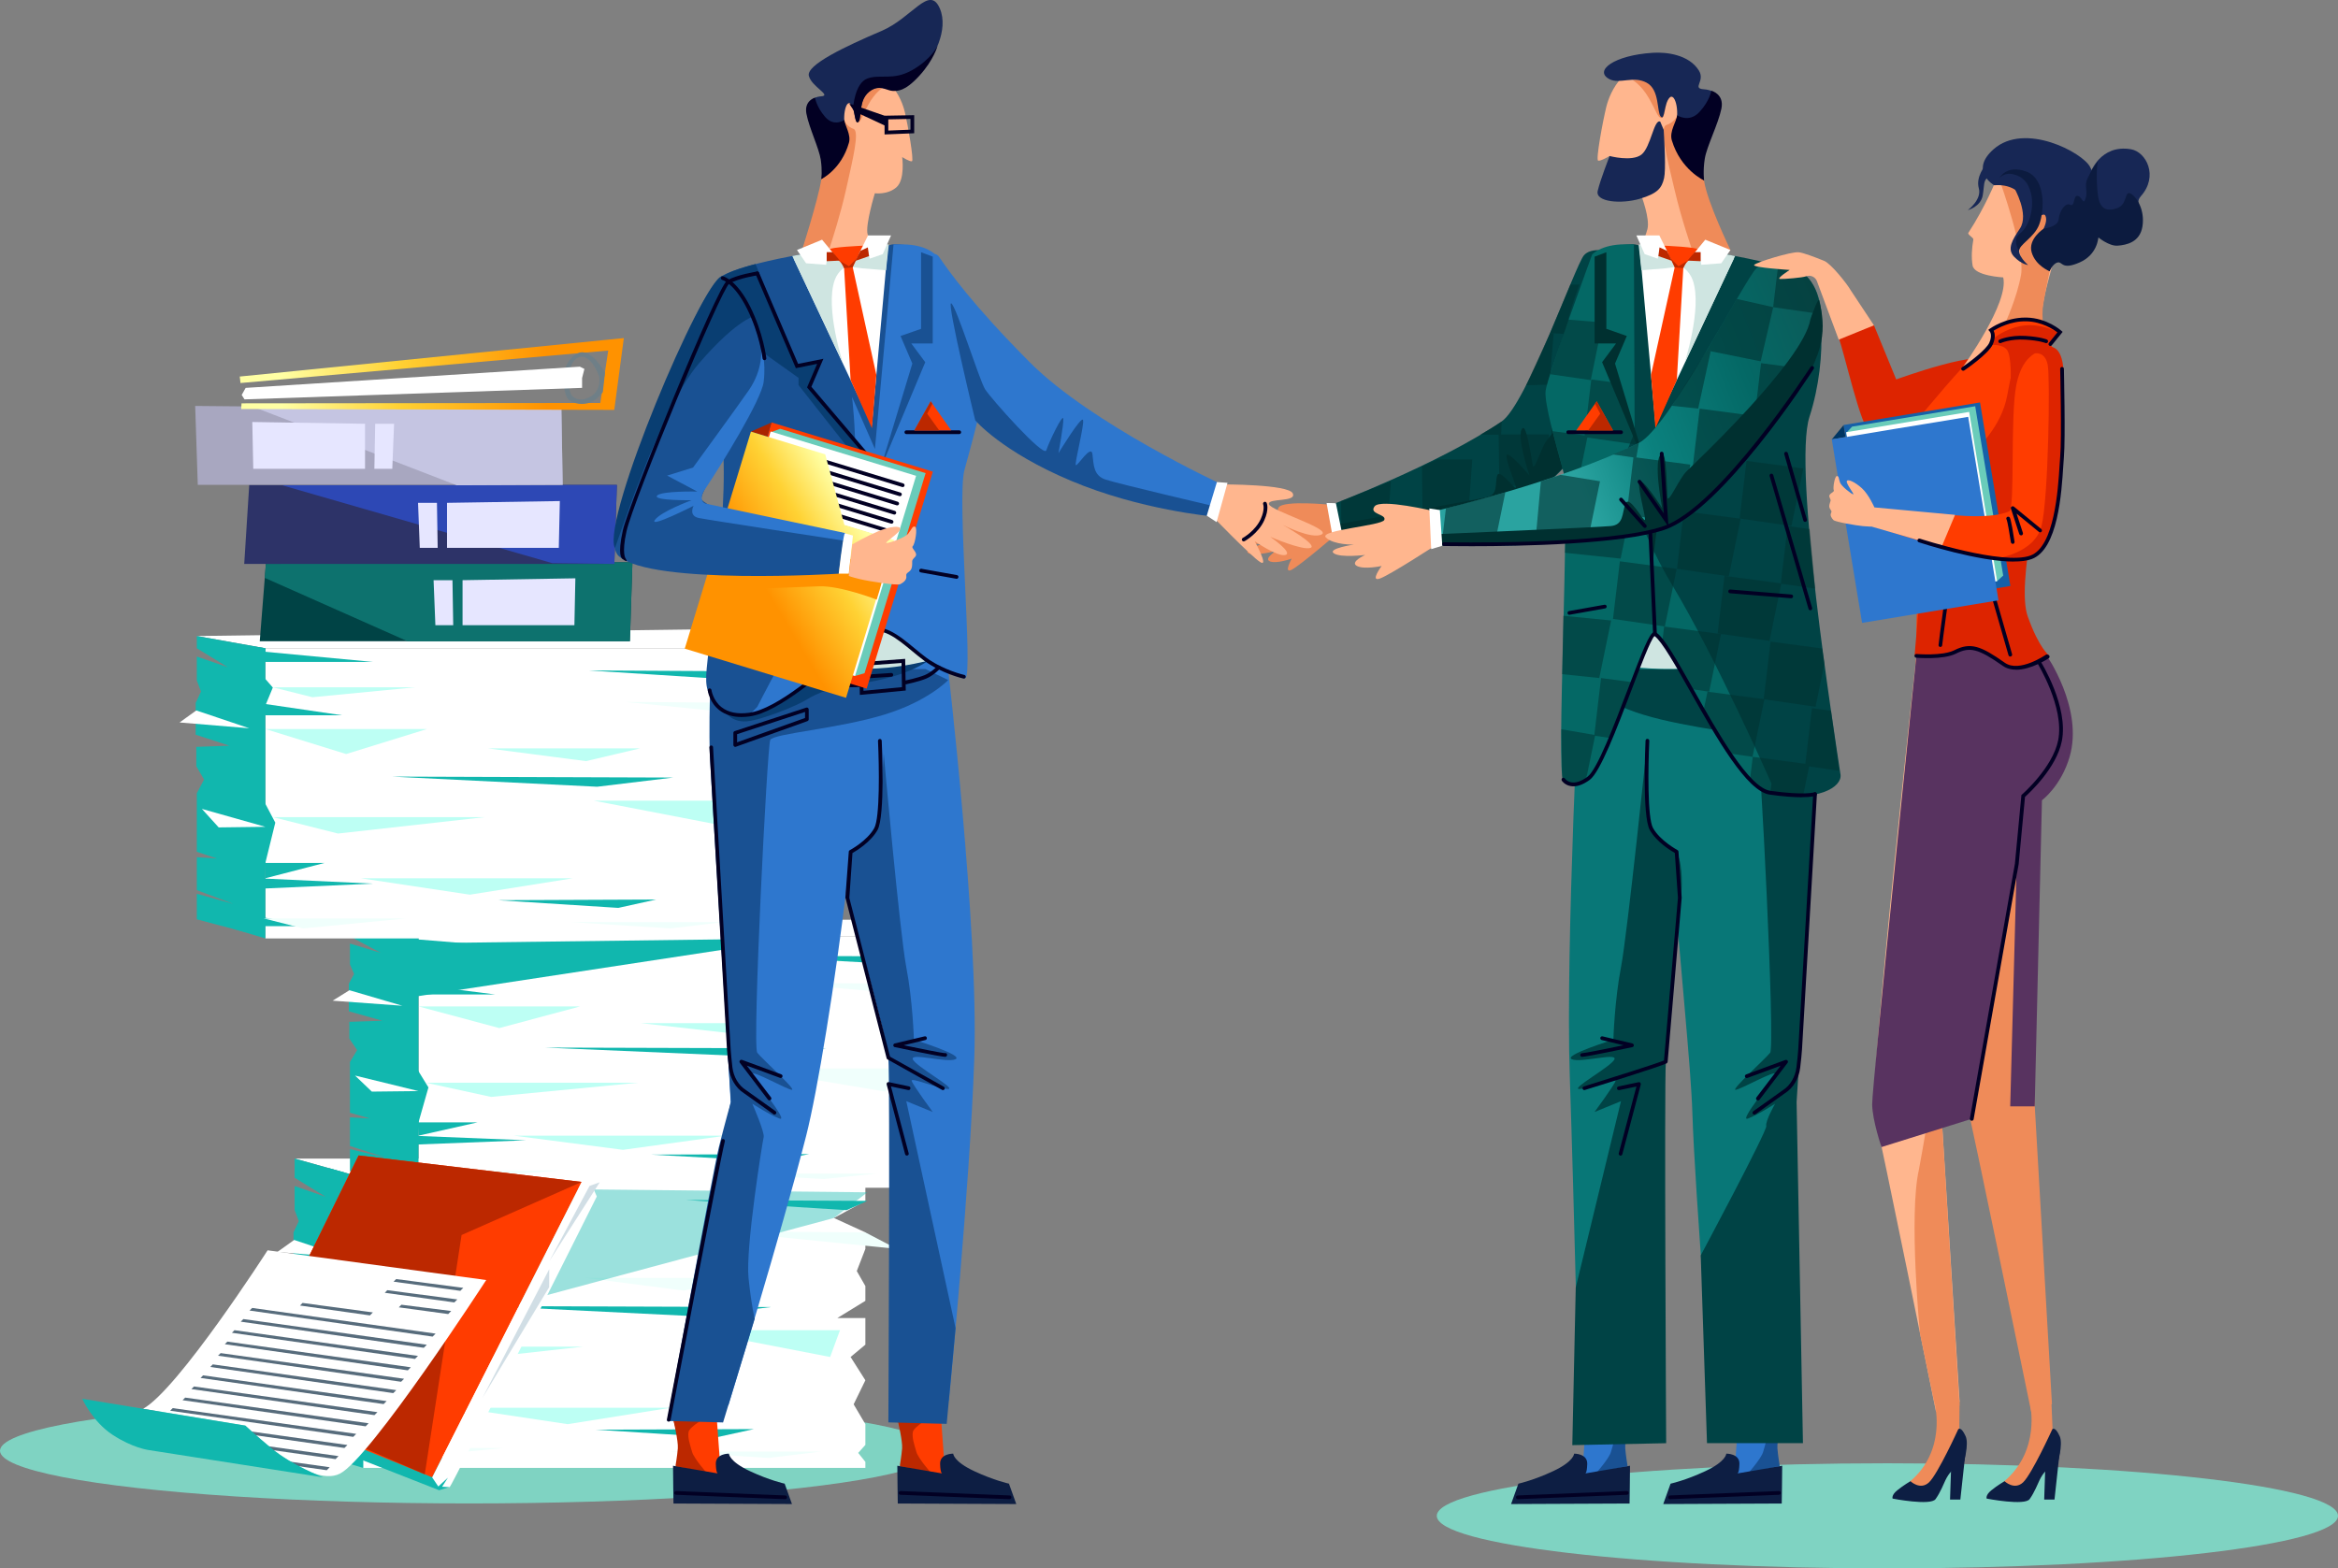 <svg xmlns="http://www.w3.org/2000/svg" xmlns:xlink="http://www.w3.org/1999/xlink" id="b" viewBox="0 0 313.13 210.1"><rect x="0" y="0" width="313.13" height="210.1" fill="#808080" stroke="none"/><defs><linearGradient id="d" x1="32.11" y1="50.1" x2="83.55" y2="50.1" gradientUnits="userSpaceOnUse"><stop offset=".11" stop-color="#ffffa4"></stop><stop offset=".41" stop-color="#ffd234"></stop><stop offset=".8" stop-color="#ff9200"></stop></linearGradient><linearGradient id="e" x1="258.21" y1="41.54" x2="209.77" y2="60.9" gradientUnits="userSpaceOnUse"><stop offset=".24" stop-color="#0c5a58"></stop><stop offset=".49" stop-color="#046865"></stop><stop offset=".79" stop-color="#0b817e"></stop><stop offset="1" stop-color="#2aa3a0"></stop></linearGradient><linearGradient id="f" x1="104.95" y1="75.92" x2="89.8" y2="92.67" gradientTransform="translate(39.54 -34.07) rotate(16.97)" xlink:href="#d"></linearGradient><linearGradient id="g" x1="56.76" y1="87.36" x2="79.3" y2="87.36" gradientTransform="translate(39.54 -34.07) rotate(16.97)" xlink:href="#d"></linearGradient></defs><g id="c"><ellipse cx="62.82" cy="194.34" rx="62.82" ry="7.06" style="fill:#7fd3c2; stroke-width:0px;"></ellipse><polygon points="39.46 155.2 110.22 155.2 115.9 157.77 48.64 157.77 39.46 155.2" style="fill:#fff; stroke-width:0px;"></polygon><polygon points="115.9 196.64 48.64 196.64 48.64 157.77 115.9 157.77 115.9 160.87 111.69 163.16 115.9 165.09 115.9 165.57 115.9 167.3 114.75 170.27 115.9 172.28 115.9 174.26 112.15 176.56 115.9 176.56 115.9 177.66 115.9 178.45 115.9 180.13 113.92 181.78 115.9 184.9 114.33 188.12 115.9 190.78 115.9 191.84 115.9 193.56 114.94 194.63 115.9 195.83 115.9 196.64" style="fill:#fff; stroke-width:0px;"></polygon><polygon points="48.64 196.64 44.33 195.35 44.04 156.48 48.64 157.77 48.64 196.64" style="fill:#11b7ae; stroke-width:0px;"></polygon><polygon points="70.29 168.59 48.64 168.59 59.46 171.94 70.29 168.59" style="fill:#f0fffc; stroke-width:0px;"></polygon><polygon points="48.64 188.58 56.56 186.53 48.64 186.53 49.97 181.13 48.14 177.66 48.64 188.58" style="fill:#11b7ae; stroke-width:0px;"></polygon><polygon points="48.64 166.75 58.94 166.75 47.64 165.09 48.64 166.75" style="fill:#11b7ae; stroke-width:0px;"></polygon><polygon points="46.81 159.6 63.06 159.6 47.64 158.16 46.81 159.6" style="fill:#11b7ae; stroke-width:0px;"></polygon><polygon points="46.81 190.03 63.06 189.31 47.64 188.58 46.81 190.03" style="fill:#11b7ae; stroke-width:0px;"></polygon><polygon points="46.05 195.01 54.94 195.01 46.88 193.56 46.05 195.01" style="fill:#11b7ae; stroke-width:0px;"></polygon><polygon points="48.59 165.57 49.64 163.03 47.64 160.75 48.59 165.57" style="fill:#11b7ae; stroke-width:0px;"></polygon><polygon points="39.46 194.08 39.46 190.66 44.33 192.01 39.46 190.18 39.46 185.76 42.15 185.93 39.46 185.04 39.46 177.21 40.43 175.35 39.39 173.57 39.39 170.98 43.82 170.82 39.31 169.35 39.31 165.09 40.02 163.58 39.46 162.09 39.46 158.88 43.61 160.32 39.46 157.77 39.46 155.2 46.05 157.05 46.05 195.83 39.46 194.08" style="fill:#11b7ae; stroke-width:0px;"></polygon><polygon points="89.83 188.58 61.41 188.58 76.03 190.78 89.83 188.58" style="fill:#bdfff4; stroke-width:0px;"></polygon><polygon points="112.5 178.19 92.65 178.19 111.18 181.78 112.5 178.19" style="fill:#bdfff4; stroke-width:0px;"></polygon><polygon points="115.9 165.09 96.86 164.96 120.12 167.3 115.9 165.09" style="fill:#f0fffc; stroke-width:0px;"></polygon><polygon points="78.06 180.4 49.64 180.4 58.37 182.59 78.06 180.4" style="fill:#bdfff4; stroke-width:0px;"></polygon><polygon points="98.83 171.19 78.44 171.19 91.58 172.89 98.83 171.19" style="fill:#f0fffc; stroke-width:0px;"></polygon><polygon points="109.96 194.45 89.56 194.45 102.94 195.3 109.96 194.45" style="fill:#f0fffc; stroke-width:0px;"></polygon><polygon points="103.27 175.09 65.53 174.96 93.08 176.32 103.27 175.09" style="fill:#11b7ae; stroke-width:0px;"></polygon><polygon points="116.17 160.87 91.91 160.75 113.38 162.11 116.17 160.87" style="fill:#11b7ae; stroke-width:0px;"></polygon><polygon points="100.98 191.44 79.78 191.52 95.91 192.55 100.98 191.44" style="fill:#11b7ae; stroke-width:0px;"></polygon><polygon points="68.71 163 49.64 163 54.94 164.33 68.71 163" style="fill:#f0fffc; stroke-width:0px;"></polygon><polygon points="67.47 193.97 48.41 193.97 53.7 195.3 67.47 193.97" style="fill:#f0fffc; stroke-width:0px;"></polygon><polygon points="46.49 168.49 39.4 166.1 37.15 167.71 46.49 168.49" style="fill:#fff; stroke-width:0px;"></polygon><polygon points="48.64 181.69 40.14 179.29 42.39 181.78 48.64 181.69" style="fill:#fff; stroke-width:0px;"></polygon><polygon points="46.87 123.21 117.63 123.21 123.3 125.44 56.05 125.44 46.87 123.21" style="fill:#fff; stroke-width:0px;"></polygon><polygon points="123.3 159.11 56.05 159.11 56.05 125.44 123.3 125.44 123.3 128.13 119.09 130.11 123.3 131.78 123.3 132.2 123.3 133.69 122.15 136.27 123.3 138.01 123.3 139.72 119.55 141.72 123.3 141.72 123.3 142.67 123.3 143.35 123.3 144.81 121.32 146.23 123.3 148.93 121.74 151.72 123.3 154.03 123.3 154.94 123.3 156.44 122.34 157.37 123.3 158.41 123.3 159.11" style="fill:#fff; stroke-width:0px;"></polygon><polygon points="56.05 159.11 51.73 157.99 51.44 124.32 56.05 125.44 56.05 159.11" style="fill:#11b7ae; stroke-width:0px;"></polygon><polygon points="77.69 134.82 56.05 134.82 66.87 137.72 77.69 134.82" style="fill:#bdfff4; stroke-width:0px;"></polygon><polygon points="56.05 152.13 63.97 150.35 56.05 150.35 57.38 145.67 55.54 142.67 56.05 152.13" style="fill:#11b7ae; stroke-width:0px;"></polygon><polygon points="56.05 133.22 66.34 133.22 55.04 131.78 56.05 133.22" style="fill:#11b7ae; stroke-width:0px;"></polygon><polygon points="54.22 127.03 70.46 127.03 55.04 125.77 54.22 127.03" style="fill:#11b7ae; stroke-width:0px;"></polygon><polygon points="54.22 153.38 70.46 152.75 55.04 152.13 54.22 153.38" style="fill:#11b7ae; stroke-width:0px;"></polygon><polygon points="53.46 157.69 62.34 157.69 54.28 156.44 53.46 157.69" style="fill:#11b7ae; stroke-width:0px;"></polygon><polygon points="55.99 132.2 57.04 130 55.04 128.02 55.99 132.2" style="fill:#11b7ae; stroke-width:0px;"></polygon><polygon points="46.87 156.89 46.87 153.93 51.73 155.1 46.87 153.51 46.87 149.68 49.55 149.83 46.87 149.06 46.87 142.27 47.83 140.67 46.79 139.13 46.79 136.88 51.22 136.74 46.72 135.47 46.72 131.78 47.42 130.47 46.87 129.19 46.87 126.4 51.01 127.65 46.87 125.44 46.87 123.21 53.46 124.81 53.46 158.41 46.87 156.89" style="fill:#11b7ae; stroke-width:0px;"></polygon><polygon points="97.23 152.13 68.81 152.13 83.43 154.03 97.23 152.13" style="fill:#bdfff4; stroke-width:0px;"></polygon><polygon points="119.9 143.13 100.05 143.13 118.58 146.23 119.9 143.13" style="fill:#f0fffc; stroke-width:0px;"></polygon><polygon points="123.3 131.78 104.27 131.67 127.52 133.69 123.3 131.78" style="fill:#f0fffc; stroke-width:0px;"></polygon><polygon points="85.46 145.04 57.04 145.04 65.77 146.94 85.46 145.04" style="fill:#bdfff4; stroke-width:0px;"></polygon><polygon points="106.23 137.06 85.84 137.06 98.99 138.54 106.23 137.06" style="fill:#bdfff4; stroke-width:0px;"></polygon><polygon points="117.36 157.21 96.97 157.21 110.34 157.94 117.36 157.21" style="fill:#f0fffc; stroke-width:0px;"></polygon><polygon points="110.67 140.44 72.94 140.33 100.49 141.51 110.67 140.44" style="fill:#11b7ae; stroke-width:0px;"></polygon><polygon points="123.58 128.13 99.32 128.02 120.78 129.2 123.58 128.13" style="fill:#11b7ae; stroke-width:0px;"></polygon><polygon points="108.38 154.6 87.19 154.67 103.32 155.56 108.38 154.6" style="fill:#11b7ae; stroke-width:0px;"></polygon><polygon points="76.11 129.97 57.04 129.97 62.34 131.13 76.11 129.97" style="fill:#f0fffc; stroke-width:0px;"></polygon><polygon points="74.88 156.79 55.81 156.79 61.11 157.94 74.88 156.79" style="fill:#f0fffc; stroke-width:0px;"></polygon><polygon points="53.89 134.73 46.8 132.65 44.55 134.05 53.89 134.73" style="fill:#fff; stroke-width:0px;"></polygon><polygon points="56.05 146.16 47.55 144.08 49.8 146.23 56.05 146.16" style="fill:#fff; stroke-width:0px;"></polygon><polygon points="26.36 85.2 97.12 84.26 102.8 86.84 35.54 86.84 26.36 85.2" style="fill:#fff; stroke-width:0px;"></polygon><polygon points="102.8 125.71 35.54 125.71 35.54 86.84 102.8 86.84 102.8 89.94 98.59 92.23 102.8 94.16 102.8 94.64 102.8 96.36 101.65 99.34 102.8 101.35 102.8 103.32 99.05 105.63 102.8 105.63 102.8 106.73 102.8 107.52 102.8 109.2 100.82 110.84 102.8 113.96 101.23 117.18 102.8 119.85 102.8 120.9 102.8 122.63 101.84 123.7 102.8 124.9 102.8 125.71" style="fill:#fff; stroke-width:0px;"></polygon><polygon points="35.54 125.71 31.23 124.42 30.64 86.12 35.54 86.84 35.54 125.71" style="fill:#11b7ae; stroke-width:0px;"></polygon><polygon points="57.19 97.66 35.54 97.66 46.36 101.01 57.19 97.66" style="fill:#bdfff4; stroke-width:0px;"></polygon><polygon points="35.54 117.65 43.46 115.6 35.54 115.6 36.87 110.2 35.04 106.73 35.54 117.65" style="fill:#11b7ae; stroke-width:0px;"></polygon><polygon points="35.54 95.82 45.84 95.82 34.54 94.16 35.54 95.82" style="fill:#11b7ae; stroke-width:0px;"></polygon><polygon points="33.71 88.67 49.96 88.67 34.54 87.22 33.71 88.67" style="fill:#11b7ae; stroke-width:0px;"></polygon><polygon points="33.71 119.1 49.96 118.37 34.54 117.65 33.71 119.1" style="fill:#11b7ae; stroke-width:0px;"></polygon><polygon points="32.95 124.07 41.84 124.07 33.78 122.63 32.95 124.07" style="fill:#11b7ae; stroke-width:0px;"></polygon><polygon points="35.49 94.64 36.54 92.1 34.54 89.81 35.49 94.64" style="fill:#11b7ae; stroke-width:0px;"></polygon><polygon points="26.36 123.15 26.36 119.73 31.23 121.08 26.36 119.24 26.36 114.83 29.05 115 26.36 114.1 26.36 106.27 27.33 104.42 26.29 102.64 26.29 100.05 30.72 99.89 26.21 98.42 26.21 94.16 26.92 92.64 26.36 91.16 26.36 87.95 30.51 89.38 26.36 86.84 26.36 85.2 35.54 86.84 32.95 124.9 26.36 123.15" style="fill:#11b7ae; stroke-width:0px;"></polygon><polygon points="76.73 117.65 48.31 117.65 62.93 119.85 76.73 117.65" style="fill:#bdfff4; stroke-width:0px;"></polygon><polygon points="99.4 107.26 79.55 107.26 98.08 110.84 99.4 107.26" style="fill:#bdfff4; stroke-width:0px;"></polygon><polygon points="102.8 94.16 83.76 94.03 107.01 96.36 102.8 94.16" style="fill:#f0fffc; stroke-width:0px;"></polygon><polygon points="64.96 109.46 36.54 109.46 45.27 111.66 64.96 109.46" style="fill:#bdfff4; stroke-width:0px;"></polygon><polygon points="85.73 100.25 65.33 100.25 78.48 101.96 85.73 100.25" style="fill:#bdfff4; stroke-width:0px;"></polygon><polygon points="96.86 123.52 76.46 123.52 89.84 124.37 96.86 123.52" style="fill:#f0fffc; stroke-width:0px;"></polygon><polygon points="90.17 104.16 52.43 104.03 79.98 105.39 90.17 104.16" style="fill:#11b7ae; stroke-width:0px;"></polygon><polygon points="103.07 89.94 78.81 89.81 100.27 91.18 103.07 89.94" style="fill:#11b7ae; stroke-width:0px;"></polygon><polygon points="87.88 120.5 66.68 120.59 82.81 121.62 87.88 120.5" style="fill:#11b7ae; stroke-width:0px;"></polygon><polygon points="55.61 92.07 36.54 92.07 41.84 93.4 55.61 92.07" style="fill:#bdfff4; stroke-width:0px;"></polygon><polygon points="54.37 123.03 35.31 123.03 40.6 124.37 54.37 123.03" style="fill:#f0fffc; stroke-width:0px;"></polygon><polygon points="33.39 97.56 26.29 95.17 24.05 96.78 33.39 97.56" style="fill:#fff; stroke-width:0px;"></polygon><polygon points="35.54 110.76 27.04 108.36 29.29 110.84 35.54 110.76" style="fill:#fff; stroke-width:0px;"></polygon><polygon points="54.37 133.69 106.74 125.71 52.43 126.4 54.37 133.69" style="fill:#11b7ae; stroke-width:0px;"></polygon><polygon points="53.46 158.41 57.04 159.11 116.17 159.72 111.69 163.16 47.55 180.4 46.49 168.49 47.64 158.16 53.46 158.41" style="fill:#11b7ae; opacity:.42; stroke-width:0px;"></polygon><polygon points="84.36 85.9 34.79 85.9 35.61 75.54 84.7 75.32 84.36 85.9" style="fill:#004345; stroke-width:0px;"></polygon><polygon points="84.36 85.9 54.58 85.9 35.46 77.41 35.61 75.54 84.7 75.32 84.36 85.9" style="fill:#0d726e; stroke-width:0px;"></polygon><polygon points="77.06 77.47 76.93 83.75 61.95 83.75 61.95 77.72 77.06 77.47" style="fill:#e6e6ff; stroke-width:0px;"></polygon><polygon points="60.6 77.72 60.7 83.75 58.31 83.75 58.07 77.72 60.6 77.72" style="fill:#e6e6ff; stroke-width:0px;"></polygon><polygon points="82.28 75.54 32.71 75.54 33.38 64.96 82.62 64.96 82.28 75.54" style="fill:#2d3368; stroke-width:0px;"></polygon><polygon points="82.28 75.54 73.97 75.44 37.8 65.01 82.62 64.96 82.28 75.54" style="fill:#2d48b5; stroke-width:0px;"></polygon><polygon points="74.98 67.12 74.84 73.39 59.87 73.39 59.87 67.36 74.98 67.12" style="fill:#e6e6ff; stroke-width:0px;"></polygon><polygon points="58.52 67.36 58.62 73.39 56.22 73.39 55.99 67.36 58.52 67.36" style="fill:#e6e6ff; stroke-width:0px;"></polygon><polygon points="26.49 64.95 75.36 64.95 75.19 54.83 26.14 54.38 26.49 64.95" style="fill:#a8a7c0; stroke-width:0px;"></polygon><polygon points="75.36 64.95 61.18 65.01 33.79 54.45 75.19 54.83 75.36 64.95" style="fill:#c5c5e2; stroke-width:0px;"></polygon><polygon points="33.79 56.53 33.92 62.8 48.89 62.8 48.89 56.77 33.79 56.53" style="fill:#e6e6ff; stroke-width:0px;"></polygon><polygon points="50.25 56.77 50.14 62.8 52.54 62.8 52.78 56.77 50.25 56.77" style="fill:#e6e6ff; stroke-width:0px;"></polygon><polygon points="82.27 54.91 83.55 45.29 80.72 45.57 32.11 50.44 32.21 51.31 81.46 46.96 80.4 53.98 32.35 54.03 32.3 54.79 82.27 54.91" style="fill:url(#d); stroke-width:0px;"></polygon><path d="m81.02,49.9s-1.87-3.42-3.61-2.58c-1.74.84-1.88,2.82-1.88,2.82l.51.31s.44-2.7,1.88-2.67,2.33,2.67,2.33,2.67c0,0,.34,1.81-1.14,2.67-1.48.87-2.39.11-2.61-.28-.23-.4-.4-1.53-.4-1.53l-.57.06s.04,1.65.63,2.16c.63.56,1.92.79,3.01.34.77-.32,1.57-1.34,1.57-1.34l.29-2.62Z" style="fill:#6f7f87; stroke-width:0px;"></path><polygon points="77.66 49.12 32.9 51.96 32.37 52.91 32.75 53.5 77.96 51.96 77.96 50.64 78.27 49.42 77.66 49.12" style="fill:#fff; stroke-width:0px;"></polygon><path d="m313.13,203.06c0-3.89-27.02-7.04-60.35-7.04s-60.35,3.15-60.35,7.04,27.02,7.04,60.35,7.04,60.35-3.15,60.35-7.04Z" style="fill:#7fd3c2; stroke-width:0px;"></path><path d="m220.48,43.92s-7.82,19.12-15.73,22.26c-10.64,4.23-25.66,5.28-25.66,5.28l-.78-3.84s14.31-5.4,22.8-11.16c3.31-2.24,9.83-20.81,11.02-22.25,1.73-2.09,10.04.28,8.33,9.71Z" style="fill:#004345; stroke-width:0px;"></path><g style="opacity:.58;"><polygon points="210.33 38.12 214.57 38.11 214.08 45.03 207.61 44.61 210.33 38.12" style="fill:#003030; stroke-width:0px;"></polygon><polygon points="214.15 45.24 218.95 45.24 215.45 51.85 214.25 52.08 214.15 45.24" style="fill:#003030; stroke-width:0px;"></polygon><polygon points="207.61 44.61 208.09 44.61 207.52 51.52 204.4 51.61 207.61 44.61" style="fill:#003030; stroke-width:0px;"></polygon><polygon points="207.69 51.51 214.45 51.5 212.79 57.98 207.79 58.35 207.69 51.51" style="fill:#003030; stroke-width:0px;"></polygon><path d="m214.45,33.57h0c3.5-.3,6.05,1.92,5.45,5.1v.07s-5.38-.06-5.38-.06l-.07-5.11Z" style="fill:#003030; stroke-width:0px;"></path><polygon points="200.71 58.2 207.47 58.19 206.98 65.11 200.81 65.04 200.71 58.2" style="fill:#003030; stroke-width:0px;"></polygon><polygon points="200.23 57.06 201.12 56.47 201.05 58.24 198.28 58.21 200.23 57.06" style="fill:#003030; stroke-width:0px;"></polygon><polygon points="192.53 61.55 197.18 61.55 196.69 68.47 190.52 68.4 190.44 62.5 192.53 61.55" style="fill:#003030; stroke-width:0px;"></polygon><polygon points="179.61 67.12 186.29 64.45 185.83 70.86 179.66 70.79 179.61 67.12" style="fill:#003030; stroke-width:0px;"></polygon></g><path d="m178.32,67.63s-6.49-.67-7.08.36c-.59,1.03,1.54.71,1.35,1.43-.19.73-7.61,2.22-6.54,2.97s3.36.38,3.36.38c0,0-3.05.89-2.19,1.33s3.69-.3,3.69-.3c0,0-1.72,1.07-.81,1.41.91.34,2.9-.38,2.9-.38,0,0-1.15,2.08,0,1.49,1.15-.59,6.11-4.85,6.11-4.85l-.78-3.84Z" style="fill:#ef8b59; stroke-width:0px;"></path><path d="m218.57,49.36c1.73-2.9,2.32-8.81,1.12-11.97-.14-.36-.45,1.85-.46,1.99-.17,4.98-11.31,18.63-12.1,19.65-.78,1.02-1.64,4.21-1.84,3.3-.19-.92-.81-5.37-1.35-4.98-1,.75.91,6.36.91,6.36,0,0-2.87-3.39-3.07-2.73-.19.66,1.42,4.25,1.22,4.39-.19.14-2.24-2.77-2.51-1.6-.27,1.17.14,2.48-1.36,2.84-1.51.36-20.21,3.66-20.21,3.66l.61,1.29s15.22-1.84,23.7-4.51c5.87-1.85,11.78-11.77,15.32-17.68Z" style="fill:#003030; stroke-width:0px;"></path><polygon points="177.67 67.38 178.52 72.1 179.75 71.45 178.92 67.41 177.67 67.38" style="fill:#fff; stroke-width:0px;"></polygon><path d="m231.5,33.39s-4.52-10.04-4.31-13.23c.21-3.18.95-9.79-4.32-11.17-5.27-1.38-7.26,3.4-7.73,5.3-.47,1.91-1.44,7.13-1.1,7.23.33.1,1.53-.62,1.53-.62,0,0-.49,3.31.9,4.46,1.4,1.15,3.37.88,3.37.88,0,0,1.17,3.08.8,4.46-.38,1.38-1.18,3.08-1.18,3.08,0,0,10.46,4.63,12.03-.4Z" style="fill:#ffb68e; stroke-width:0px;"></path><path d="m227,34.56s-.04-.11-.11-.31c-.39-1.11-1.71-4.99-2.58-8.68-1.03-4.35-2.13-8.53-1.12-8.83,1.64-.49,2.23-2.93,2.23-2.93,0,0-1.79-1.41-2.08-.65-.29.77-.35,2.64-.83,2.64s-.66-.89-1.68-2.66c-1.02-1.77-2.17-2.42-2.17-2.42,0,0,2.53-.18,4.21.23s4.95,10.37,5.35,13.22c.4,2.85,3.54,9.32,3.54,9.32,0,0-3.31,3.61-4.76,1.06Z" style="fill:#ef8b59; stroke-width:0px;"></path><path d="m228.22,24.17s-2.49-1.65-3.37-3.5c-.88-1.86-1.07-2.87-.64-3.63.9-1.59.18-4.78-.6-3.96s-.62,3.16-1.18,2.55c-.56-.62-.11-3.6-1.89-4.55-1.77-.96-3.63.22-4.97-.47-2.17-1.11.58-3.22,5.82-3.54,1.77-.11,4.82.23,6.15,2.39.88,1.43-1,2.38.66,2.5s2.48,1.15,2.25,2.47c-.48,2.75-3.12,6.4-2.24,9.76Z" style="fill:#172755; stroke-width:0px;"></path><path d="m224.63,15.45s1.59,1.06,2.98-.45c1.39-1.51,1.59-2.84,1.59-2.84,0,0,1.75.42,1.35,2.39-.42,2.06-1.97,5.07-2.23,6.72-.26,1.65-.09,2.9-.09,2.9,0,0-3.13-1.4-4.32-5.37-.36-1.19.62-2.51.72-3.36Z" style="fill:#020023; stroke-width:0px;"></path><path d="m237.94,193.05c-.27,1.5.45,3.73.45,3.73l-6.17,1.62.74-10.14,6.06.76s-.76,2.23-1.08,4.04Z" style="fill:#2e77ce; stroke-width:0px;"></path><path d="m234.17,197.32s1.71-1.94,1.96-2.8c.27-.94.63-1.95.48-2.7-.16-.75-2.43-1.98-2.43-1.98l4.46.42s-.67,2.77-.59,3.77c.08,1,.31,2.34.31,2.34l-4.18.94Z" style="fill:#195193; stroke-width:0px;"></path><path d="m238.69,196.35c0,1.11-.06,5.06-.06,5.06l-15.87.07.98-2.73s1.99-.43,4.64-1.67c2.84-1.33,2.82-2.35,2.82-2.35,0,0,1.8-.04,1.76,1.38-.04,1.42-.32,1.28-.32,1.28l6.05-1.04Z" style="fill:#0d1e43; stroke-width:0px;"></path><path d="m223.66,200.83c-.13,0-.24-.11-.25-.24,0-.14.1-.25.24-.26l14.6-.59c.14,0,.25.1.26.24,0,.14-.1.25-.24.26l-14.6.59h0Z" style="fill:#020023; stroke-width:0px;"></path><path d="m217.56,193.05c-.27,1.5.45,3.73.45,3.73l-6.17,1.62.74-10.14,6.06.76s-.76,2.23-1.08,4.04Z" style="fill:#2e77ce; stroke-width:0px;"></path><path d="m213.79,197.32s1.71-1.94,1.96-2.8c.27-.94.63-1.95.48-2.7-.16-.75-2.43-1.98-2.43-1.98l4.46.42s-.67,2.77-.59,3.77.31,2.34.31,2.34l-4.18.94Z" style="fill:#195193; stroke-width:0px;"></path><path d="m218.31,196.35c0,1.11-.06,5.06-.06,5.06l-15.87.07.98-2.73s1.99-.43,4.64-1.67c2.84-1.33,2.82-2.35,2.82-2.35,0,0,1.8-.04,1.76,1.38-.04,1.42-.32,1.28-.32,1.28l6.05-1.04Z" style="fill:#0d1e43; stroke-width:0px;"></path><path d="m203.28,200.83c-.13,0-.24-.11-.25-.24,0-.14.1-.25.24-.26l14.6-.59c.14,0,.25.1.26.24,0,.14-.1.25-.24.26l-14.6.59h0Z" style="fill:#020023; stroke-width:0px;"></path><path d="m229.42,189.31s-2.43-29.56-2.76-40.25c-.37-11.99-5.78-55.24-2.41-59.77,2.07-2.78,10.01,1.06,12.48,1.79,3.19.95-.07-3.19,1.61-1.79,3.95,3.27,4.56,8.44,4.4,14.13-.5,17.33-4.4,45.09-4.4,45.09l1.32,40.25-10.25.55Z" style="fill:#087777; stroke-width:0px;"></path><path d="m217.61,142.08s11.58-37.22,11.26-38.66c-.32-1.44-.07-5.9,6.1-5.6,6.17.3,5.58-2.24,5.58-2.24,0,0-18.93-12.89-21.67-12.39-2.74.51-7.24,5.43-7.24,5.43,0,0-1.99,38.19-1.4,55.51.59,17.32,1.18,43.52,1.18,43.52l7.21.51-1.02-46.08Z" style="fill:#087777; stroke-width:0px;"></path><path d="m211.52,91.11s2.66,2.83,8.57,4.63c6.24,1.9,14.83,2.52,15.25,3.38.42.87,2.43,41.03,1.74,41.9s-5.26,4.97-4.64,4.97,5.41-2.73,5.3-2.11c-.1.62-4.99,6.46-3.64,5.96s3.64-1.99,3.64-1.99c0,0-1.34,2.36-1.18,2.98.16.62-8.78,17.34-8.78,17.34l.84,25.15h12.85l-.85-45.7s2.79-42.98,2.81-46.21c.02-3.23,0-8.27,0-8.27,0,0-3.33,3.37-6.97,2.13-3.64-1.24-9.63-5.58-9.63-5.58l-12.28-.06-3.05,1.48Z" style="fill:#004345; stroke-width:0px;"></path><path d="m227.79,89.44s-4.16.38-8.21,0c-2.68-.25-5.01-.85-5.01-.85,0,0,2.84-4.24,6.08-4.24,2.59,0,7.15,5.09,7.15,5.09h0Z" style="fill:#cfe5e1; stroke-width:0px;"></path><path d="m237.08,106.2c6.33,1.34,9.67-.77,9.42-2.44-.91-6.09-6.4-40.95-4.16-47.91,2.65-8.2,1.71-17.43-.5-18.84-2.66-1.7-14.66-4.06-22.19-4.14-.3,0-.54-.14-.83-.14-2.51.04-4.46.52-5.13,1.28-2.66,3.01-6.99,17.89-4.66,24.96,2.33,7.07.9,27.63.9,27.63,0,0,11.26-7.03,17.86,1.34,5.45,6.92,4.52,17.26,9.29,18.27Z" style="fill:#004345; stroke-width:0px;"></path><path d="m232.2,34.65l-10.47,22.32-2.15-23.91s9.8.77,12.62,1.59Z" style="fill:#fff; stroke-width:0px;"></path><path d="m225.55,48.83s2.49-7.56,1.16-11.3c-.47-1.33-1.56-1.87-1.56-1.87l-2.14.29-3.18.25-.37-3.44,2.24-.32,2.08.94,7.24.66,1.37.25-6.86,14.54Z" style="fill:#cfe5e1; stroke-width:0px;"></path><path d="m222.84,32.9l1.8,3.51s2.8-2.73,2.81-2.97c.01-.34-4.61-.53-4.61-.53Z" style="fill:#ff3c00; stroke-width:0px;"></path><polygon points="224.52 34.78 221.12 50.22 221.71 57.38 224.58 50.9 225.52 34.65 224.52 34.78" style="fill:#ff3c00; stroke-width:0px;"></polygon><path d="m217.11,62.38s2.3,8.47,6.81,15.93c5.81,9.61,13.34,26.66,13.34,26.66l-.18,1.23c-4.28-.23-12.23-18.19-15.43-21.27-.87-.83-6.78,17.79-8.5,19.05-3.01,2.21-2.98.89-3.76.46-1.04-.57.97-37.67-.05-41.45-1.02-3.78-2.5-8.87-2.34-10.61.16-1.74,6.24-18.29,6.24-18.29,0,0,1.21-1.36,4.39-1.36h1.2s.1,25.17.1,25.17l-1.82,4.48Z" style="fill:#046865; stroke-width:0px;"></path><g style="opacity:.53;"><polygon points="235.86 46.01 243.44 46.85 238.51 54.16 234.94 53.73 235.86 46.01" style="fill:#003030; stroke-width:0px;"></polygon><polygon points="229.14 53.01 235.25 54.02 233.66 61.74 226.72 60.73 227.4 54.99 229.14 53.01" style="fill:#003030; stroke-width:0px;"></polygon><polygon points="233.91 61.74 241.52 62.75 239.93 70.47 232.99 69.46 233.91 61.74" style="fill:#003030; stroke-width:0px;"></polygon><polygon points="225.51 68.48 233.13 69.49 231.54 77.21 224.6 76.2 225.51 68.48" style="fill:#003030; stroke-width:0px;"></polygon><polygon points="219.49 59.34 227.11 60.35 225.52 68.06 218.58 67.06 219.49 59.34" style="fill:#003030; stroke-width:0px;"></polygon><polygon points="209.94 66.51 218.64 67.11 217.05 74.83 209.59 74.05 209.94 66.51" style="fill:#003030; stroke-width:0px;"></polygon><polygon points="216.95 75.19 224.56 76.2 222.97 83.92 216.03 82.91 216.95 75.19" style="fill:#003030; stroke-width:0px;"></polygon><polygon points="222.88 83.93 230.5 84.94 228.91 92.66 226.43 92.3 222.62 86.1 222.88 83.93" style="fill:#003030; stroke-width:0px;"></polygon><polygon points="230.96 77.14 238.58 78.15 236.99 85.86 230.04 84.86 230.96 77.14" style="fill:#003030; stroke-width:0px;"></polygon><polygon points="239.42 70.47 242.36 70.86 243.1 78.85 238.5 78.19 239.42 70.47" style="fill:#003030; stroke-width:0px;"></polygon><polygon points="237.13 85.95 244.04 86.87 244.35 88.89 243.16 94.68 236.21 93.67 237.13 85.95" style="fill:#003030; stroke-width:0px;"></polygon><polygon points="228.69 92.66 236.31 93.66 234.72 101.38 231.72 100.95 228.11 95.38 228.69 92.66" style="fill:#003030; stroke-width:0px;"></polygon><path d="m234.74,101.38l7.62,1.01-.87,4.23-2.52-.02c-2.58-.03-4.24-1.19-4.57-2.29l.35-2.93Z" style="fill:#003030; stroke-width:0px;"></path><polygon points="242.67 94.87 245.23 95.21 246.33 103.26 241.76 102.59 242.67 94.87" style="fill:#003030; stroke-width:0px;"></polygon><polygon points="209.38 82.49 215.78 83.12 214.19 90.83 209.22 90.31 209.38 82.49" style="fill:#003030; stroke-width:0px;"></polygon><polygon points="214.43 90.83 218.64 91.39 215.78 98.88 213.52 98.55 214.43 90.83" style="fill:#003030; stroke-width:0px;"></polygon><path d="m209.11,97.69l4.54.78-1.08,5.25c-.23,1.11-1.45,1.71-2.47,1.19l-.88-.44-.11-6.79Z" style="fill:#003030; stroke-width:0px;"></path><polygon points="207.94 57.76 212.64 58.38 211.05 66.1 210.14 65.97 207.94 57.76" style="fill:#003030; stroke-width:0px;"></polygon><polygon points="213.12 50.83 216.47 51.28 219.29 58.87 219.15 59.56 212.2 58.55 213.12 50.83" style="fill:#003030; stroke-width:0px;"></polygon><polygon points="210.02 42.81 214.64 43.2 213.05 50.92 207.61 50.13 210.02 42.81" style="fill:#003030; stroke-width:0px;"></polygon></g><path d="m220.72,65.32l.39,11.89,1.83-14.71,8.6-10.91v-.97l6.56-4.67s5.62-4.94,3.93-8.58c-.45-.96-4.73-2-4.73-2l-5.55,13.66-3.12-.63,1.48,3.46-9.47,11.14.08,2.31Z" style="fill:#003030; stroke-width:0px;"></path><path d="m221.65,85.18c-.13,0-.24-.1-.25-.24l-1.01-22.02.06-.08,9.37-11.02-1.61-3.75,3.39.68,5.24-12.23c.05-.13.2-.19.33-.13.13.05.19.2.13.33l-5.4,12.61-2.85-.58,1.36,3.16-9.51,11.18,1,21.83c0,.14-.1.25-.24.26,0,0,0,0-.01,0Z" style="fill:#020023; stroke-width:0px;"></path><polygon points="213.57 34.38 213.57 46.01 216.44 46.01 214.57 48.52 220.65 63.01 216.3 48.7 217.88 45.01 215.14 44.05 215.14 33.79 213.57 34.38" style="fill:#003030; stroke-width:0px;"></polygon><path d="m241.32,106.8c-.94,0-2.31-.08-4.28-.35-3.1-.43-7.14-7.58-10.7-13.88-1.94-3.44-3.78-6.69-4.75-7.37-.51.46-1.88,4.08-3.1,7.28-1.95,5.13-4.17,10.95-5.58,11.99-.94.69-1.81.97-2.56.83-.79-.14-1.16-.69-1.17-.72-.08-.12-.04-.27.07-.35.12-.08.27-.04.35.07.01.02.28.4.85.5.61.11,1.34-.14,2.17-.75,1.29-.95,3.58-6.94,5.41-11.76,2-5.25,2.87-7.4,3.45-7.61.1-.04.21-.03.3.03,1.06.62,2.8,3.7,5,7.6,3.33,5.9,7.48,13.24,10.34,13.63,4.65.64,5.86.2,5.87.2.13-.05.27.01.32.14.05.13,0,.27-.13.32-.03.01-.48.19-1.85.19Z" style="fill:#020023; stroke-width:0px;"></path><path d="m217.11,58.15h-7.08c-.14,0-.25-.11-.25-.25s.11-.25.25-.25h7.08c.14,0,.25.11.25.25s-.11.25-.25.25Z" style="fill:#020023; stroke-width:0px;"></path><path d="m239.9,80.14s-.01,0-.02,0l-8.18-.67c-.14-.01-.24-.13-.23-.27.01-.14.13-.24.27-.23l8.18.67c.14.01.24.13.23.27-.01.13-.12.23-.25.23Z" style="fill:#020023; stroke-width:0px;"></path><path d="m210.19,82.36c-.12,0-.22-.08-.25-.21-.02-.14.07-.27.2-.29l4.75-.85c.13-.02.27.07.29.2.02.14-.07.27-.2.29l-4.75.85s-.03,0-.04,0Z" style="fill:#020023; stroke-width:0px;"></path><polygon points="213.85 53.76 211.1 57.66 216.03 57.66 213.85 53.76" style="fill:#ff3c00; stroke-width:0px;"></polygon><polygon points="212.71 57.66 214.32 55.42 213.62 54.08 213.85 53.76 216.03 57.66 212.71 57.66" style="fill:#bc2800; stroke-width:0px;"></polygon><polygon points="230.53 35.27 231.76 33.49 228.39 32.11 226.72 34.13 227.71 34.65 227.86 35.47 230.53 35.27" style="fill:#fff; stroke-width:0px;"></polygon><polygon points="223.47 34.04 222.24 31.54 219.16 31.54 220.27 34.04 222.02 34.65 222.24 33.6 223.47 34.04" style="fill:#fff; stroke-width:0px;"></polygon><polygon points="227.77 34.99 226 34.91 226.96 33.78 227.77 33.78 227.77 34.99" style="fill:#bc2800; stroke-width:0px;"></polygon><polygon points="223.26 33.6 222.26 33.14 222.11 34.31 223.92 34.94 223.26 33.6" style="fill:#bc2800; stroke-width:0px;"></polygon><polygon points="225.94 34.99 224.8 35.67 223.77 34.65 224.29 35.81 225.44 35.92 225.94 34.99" style="fill:#bc2800; stroke-width:0px;"></polygon><path d="m225.19,119.58s.31-3.5-.57-5.26c-.52-1.03-3.15-1.78-3.63-3.71-.36-1.45-.35-11.37-.35-11.37,0,0-2.67,25.8-3.54,30.33-.87,4.53-1.02,9.71-1.02,9.71,0,0-6.75,2.07-5.57,2.61,1.17.54,6.03-.91,5.72,0s-5.95,3.99-4.72,3.99,5.02-1.63,4.87-1.09c-.15.54-2.82,4.17-2.82,4.17l3.54-1.45-6.06,24.98-.46,21.1,12.57-.26s-.27-48.21-.04-51.11c.22-2.89,2.08-22.64,2.08-22.64Z" style="fill:#004345; stroke-width:0px;"></path><path d="m234.96,149.31c-.08,0-.15-.04-.2-.1-.08-.11-.05-.27.06-.35l3.97-2.83c.98-.62,1.65-1.76,1.81-3.05.12-.99.2-1.78.24-2.38.11-1.68,1.98-33.91,2-34.23,0-.14.12-.23.26-.24.14,0,.24.13.24.26-.02.33-1.89,32.55-2,34.24-.04.6-.12,1.41-.24,2.4-.17,1.44-.93,2.72-2.03,3.41l-3.96,2.82s-.09.05-.15.05Z" style="fill:#020023; stroke-width:0px;"></path><path d="m235.44,147.41c-.05,0-.11-.02-.15-.05-.11-.08-.13-.24-.05-.35l3.24-4.25-4.45,1.64c-.13.05-.27-.02-.32-.15-.05-.13.02-.27.15-.32l5.26-1.94c.1-.04.22,0,.29.09.07.09.07.21,0,.3l-3.76,4.94c-.05.06-.12.1-.2.1Z" style="fill:#020023; stroke-width:0px;"></path><path d="m212.2,146.03c-.11,0-.21-.07-.24-.18-.04-.13.03-.27.16-.31,3.9-1.21,9.76-3.06,10.74-3.48l1.87-21.79-.42-6.01c-.51-.29-2.45-1.45-3.36-3.09-1.03-1.85-.58-11.54-.56-11.95,0-.14.12-.26.26-.24.14,0,.24.12.24.26-.16,3.44-.27,10.3.5,11.68.96,1.72,3.26,2.94,3.28,2.96.08.04.13.12.13.2l.43,6.18-1.88,21.97c0,.08-.05.15-.12.2-.7.4-9.91,3.26-10.96,3.58-.02,0-.05.01-.07.01Z" style="fill:#020023; stroke-width:0px;"></path><path d="m211.89,141.57s-.05,0-.07,0c-.13-.04-.21-.18-.17-.31.04-.12.16-.19.27-.18.33,0,3.21-.58,5.52-1.06l-2.92-.7c-.13-.03-.22-.17-.19-.3s.16-.22.3-.19l4,.95c.11.03.19.13.19.25,0,.12-.08.22-.2.24-5.53,1.17-6.53,1.3-6.75,1.3Z" style="fill:#020023; stroke-width:0px;"></path><path d="m217.04,154.8s-.04,0-.06,0c-.13-.04-.21-.17-.18-.3l2.37-8.95-2.3.48c-.14.03-.27-.06-.3-.19-.03-.14.06-.27.19-.3l2.7-.57c.09-.02.17,0,.23.07.06.06.08.15.06.24l-2.47,9.34c-.03.11-.13.19-.24.19Z" style="fill:#020023; stroke-width:0px;"></path><path d="m242.46,81.75c-.11,0-.21-.07-.24-.18l-5.21-17.8c-.04-.13.04-.27.17-.31.13-.04.27.04.31.17l5.21,17.8c.04.13-.04.27-.17.31-.02,0-.05.01-.07.01Z" style="fill:#020023; stroke-width:0px;"></path><path d="m241.76,69.91c-.11,0-.21-.07-.24-.18l-2.55-8.89c-.04-.13.04-.27.17-.31.13-.04.27.04.31.17l2.55,8.89c.04.13-.04.27-.17.31-.02,0-.05,0-.07,0Z" style="fill:#020023; stroke-width:0px;"></path><path d="m243.18,48.11s-11.68,20.37-21.06,22.72c-12.62,3.17-29.69,2.09-29.69,2.09l-.3-4.44s16.94-3.94,27.37-9.15c4.06-2.03,14.2-21.97,15.76-23.42,1.26-1.17,4.9-1.13,7.05,1.5,1.71,2.1,2.36,6.09.88,10.69Z" style="fill:url(#e); stroke-width:0px;"></path><g style="opacity:.58;"><polygon points="232.62 40.05 237.49 41.15 235.81 48.4 228.59 46.95 232.62 40.05" style="fill:#003030; stroke-width:0px;"></polygon><polygon points="235.86 48.65 241.26 49.36 236.32 56.29 234.94 56.37 235.86 48.65" style="fill:#003030; stroke-width:0px;"></polygon><polygon points="228.59 46.95 229.12 47.02 227.44 54.73 223.92 54.36 228.59 46.95" style="fill:#003030; stroke-width:0px;"></polygon><polygon points="227.64 54.74 235.25 55.75 232.4 62.79 226.72 62.46 227.64 54.74" style="fill:#003030; stroke-width:0px;"></polygon><path d="m238.17,35.37h0c3.99.19,5.9,3.85,5.38,6.57l-.03.08-6.04-.87.69-5.77Z" style="fill:#003030; stroke-width:0px;"></path><polygon points="218.77 61.23 226.39 62.24 224.8 69.96 217.85 68.95 218.77 61.23" style="fill:#003030; stroke-width:0px;"></polygon><polygon points="218.39 59.87 219.49 59.34 219.15 61.33 216.03 60.88 218.39 59.87" style="fill:#003030; stroke-width:0px;"></polygon><polygon points="209 63.61 214.29 64.47 212.7 72.19 205.76 71.19 206.37 64.49 209 63.61" style="fill:#003030; stroke-width:0px;"></polygon><polygon points="193.65 68.11 201.61 65.95 200.21 72.75 193.16 72.25 193.65 68.11" style="fill:#003030; stroke-width:0px;"></polygon></g><path d="m192.13,68.49s-7.21-1.73-8.03-.66c-.82,1.07,1.63,1.03,1.3,1.82-.33.79-8.91,1.35-7.81,2.37,1.1,1.01,3.72.93,3.72.93,0,0-3.57.54-2.67,1.17.9.63,4.2.22,4.2.22,0,0-2.09.94-1.12,1.47.97.52,3.32.01,3.32.01,0,0-1.61,2.17-.23,1.68s7.61-4.55,7.61-4.55l-.3-4.44Z" style="fill:#ffb68e; stroke-width:0px;"></path><path d="m240.23,53.38c4.35-6.24,4.29-9.44,3.41-13.18-.1-.42-1.16,2.45-1.18,2.61-.94,5.59-15.54,19.29-16.58,20.33-1.04,1.03-2.48,4.5-2.56,3.44-.08-1.06-.11-6.18-.77-5.81-1.24.69.07,7.3.07,7.3,0,0-2.73-4.25-3.05-3.54-.32.72.96,5,.72,5.13-.24.13-2.11-3.46-2.59-2.18s-.21,2.82-1.96,2.99c-1.75.17-23.32,1.09-23.32,1.09l.5,1.55s17.42.21,27.37-1.53c6.89-1.2,15.46-11.77,19.93-18.2Z" style="fill:#003030; stroke-width:0px;"></path><polygon points="191.43 68.11 191.68 73.56 193.17 73.11 192.84 68.33 191.43 68.11" style="fill:#fff; stroke-width:0px;"></polygon><path d="m222.82,17.42s0,.12.02.33c.07,1.15.29,5,.03,6.12-.31,1.32-.84,2.04-3.26,2.76s-5.98.46-5.63-1.05c.35-1.51,1.6-4.68,1.6-4.68,0,0,2.99.8,4.26-.19,1.26-.99,1.68-4.84,2.52-4.41l.47,1.12Z" style="fill:#172755; stroke-width:0px;"></path><path d="m197.09,73.17c-2.21,0-3.63-.03-3.69-.03-.14,0-.25-.12-.25-.26,0-.14.11-.24.25-.24h0c.22,0,21.78.44,29.38-2.15,7.55-2.57,19.59-21.16,19.71-21.34.08-.12.23-.15.35-.08.12.08.15.23.07.35-.5.77-12.25,18.92-19.97,21.55-5.74,1.95-19.3,2.2-25.86,2.2Z" style="fill:#020023; stroke-width:0px;"></path><path d="m223.46,70.56l-4.09-5.89c-.08-.11-.05-.27.06-.35.11-.08.27-.05.35.06l3.06,4.4-.54-8c0-.14.09-.26.23-.27.14,0,.26.09.27.23l.66,9.81Z" style="fill:#020023; stroke-width:0px;"></path><path d="m220.3,70.72c-.07,0-.14-.03-.19-.08l-3.19-3.56c-.09-.1-.08-.26.02-.35.1-.09.26-.09.35.02l3.19,3.56c.09.1.08.26-.02.35-.05.04-.11.06-.17.06Z" style="fill:#020023; stroke-width:0px;"></path><path d="m90.89,193.05c.27,1.5-.45,3.73-.45,3.73l6.17,1.62-.74-10.14-6.06.76s.76,2.23,1.08,4.04Z" style="fill:#ff3c00; stroke-width:0px;"></path><path d="m94.66,197.32s-1.71-1.94-1.96-2.8c-.27-.94-.63-1.95-.48-2.7.16-.75,2.43-1.98,2.43-1.98l-4.46.42s.67,2.77.59,3.77-.31,2.34-.31,2.34l4.18.94Z" style="fill:#bc2800; stroke-width:0px;"></path><path d="m90.14,196.35c0,1.11.06,5.06.06,5.06l15.87.07-.98-2.73s-1.99-.43-4.64-1.67c-2.84-1.33-2.82-2.35-2.82-2.35,0,0-1.8-.04-1.76,1.38.04,1.42.32,1.28.32,1.28l-6.05-1.04Z" style="fill:#0d1e43; stroke-width:0px;"></path><path d="m105.16,200.83h-.01l-14.6-.59c-.14,0-.25-.12-.24-.26,0-.14.12-.22.26-.24l14.6.59c.14,0,.25.12.24.26,0,.13-.12.24-.25.24Z" style="fill:#020023; stroke-width:0px;"></path><path d="m120.93,193.05c.27,1.5-.45,3.73-.45,3.73l6.17,1.62-.74-10.14-6.06.76s.76,2.23,1.08,4.04Z" style="fill:#ff3c00; stroke-width:0px;"></path><path d="m124.7,197.32s-1.71-1.94-1.96-2.8c-.27-.94-.63-1.95-.48-2.7.16-.75,2.43-1.98,2.43-1.98l-4.46.42s.67,2.77.59,3.77c-.08,1-.31,2.34-.31,2.34l4.18.94Z" style="fill:#bc2800; stroke-width:0px;"></path><path d="m120.18,196.35c0,1.11.06,5.06.06,5.06l15.87.07-.98-2.73s-1.99-.43-4.64-1.67c-2.84-1.33-2.82-2.35-2.82-2.35,0,0-1.8-.04-1.76,1.38.04,1.42.32,1.28.32,1.28l-6.05-1.04Z" style="fill:#0d1e43; stroke-width:0px;"></path><path d="m135.21,200.83h-.01l-14.6-.59c-.14,0-.25-.12-.24-.26,0-.14.13-.22.26-.24l14.6.59c.14,0,.25.12.24.26,0,.13-.12.24-.25.24Z" style="fill:#020023; stroke-width:0px;"></path><path d="m107.43,33.58s3.63-10.33,3.45-13.22c-.18-2.89-.82-8.89,3.69-10.14,4.51-1.25,6.21,3.08,6.62,4.81.41,1.73,1.23,6.47.95,6.57s-1.31-.56-1.31-.56c0,0,.42,3-.77,4.05-1.2,1.04-2.89.8-2.89.8,0,0-1.3,4.24-.97,5.49.32,1.25,1.93,4.02,1.93,4.02,0,0-9.35,2.76-10.7-1.81Z" style="fill:#ffb68e; stroke-width:0px;"></path><path d="m111.04,33.43s.03-.1.09-.28c.33-1.01,1.47-4.53,2.21-7.88.88-3.95,1.82-7.74.96-8.01-1.4-.44-1.91-2.66-1.91-2.66,0,0,1.53-1.28,1.78-.59.25.7.3,2.39.71,2.39s.56-.81,1.44-2.42c.88-1.6,1.86-2.19,1.86-2.19,0,0-2.16-.17-3.6.21-1.44.38-4.24,9.42-4.58,12-.35,2.58-2.94,10.65-2.94,10.65,0,0,2.75,1.09,3.99-1.22Z" style="fill:#ef8b59; stroke-width:0px;"></path><path d="m109.99,24s2.13-1.5,2.88-3.18c.75-1.68.91-2.61.55-3.29-.77-1.44-.15-4.34.51-3.6.67.74.53,2.87,1.01,2.31.48-.56.1-3.26,1.61-4.13,1.52-.87,3.19.33,4.26-.43.85-.61,2.05-1.89,2.71-2.47,1.48-1.29,3.59-5.22,2.35-8.08-1.4-3.22-3.68,1.26-7.82,3.02-4.87,2.08-10.08,4.55-9.72,6.01.36,1.46,3.1,2.63,1.67,2.74-1.42.11-2.13,1.04-1.93,2.24.41,2.5,2.67,5.81,1.92,8.86Z" style="fill:#172755; stroke-width:0px;"></path><path d="m113.07,16.08s-1.36.96-2.55-.41-1.36-2.58-1.36-2.58c0,0-1.5.38-1.15,2.17.36,1.87,1.68,4.61,1.91,6.1.23,1.49.08,2.63.08,2.63,0,0,2.68-1.27,3.7-4.87.3-1.08-.53-2.28-.62-3.05Z" style="fill:#020023; stroke-width:0px;"></path><path d="m97.55,188.26s7.11-23.09,10.43-36.15c2.96-11.63,9.63-58.29,6.26-62.82-2.07-2.78-10.01,1.06-12.48,1.79-3.19.95.07-3.19-1.61-1.79-3.95,3.27-4.56,8.44-4.4,14.13.5,17.33,2.11,44.2,2.11,44.2l-8.06,40.86,7.75-.22Z" style="fill:#2e77ce; stroke-width:0px;"></path><path d="m120.89,142.08s-11.58-37.22-11.26-38.66.07-5.9-6.1-5.6c-6.17.3-5.58-2.24-5.58-2.24,0,0,18.93-12.89,21.67-12.39s7.24,5.43,7.24,5.43c0,0,4.22,35.76,3.63,53.08-.59,17.32-3.41,45.95-3.41,45.95l-7.21.51,1.02-46.08Z" style="fill:#2e77ce; stroke-width:0px;"></path><path d="m126.98,91.11s-2.66,2.83-8.57,4.63c-6.24,1.9-14.83,2.52-15.25,3.38-.42.87-2.43,41.03-1.74,41.9.68.87,5.26,4.97,4.64,4.97s-5.41-2.73-5.3-2.11,4.99,6.46,3.64,5.96-3.64-1.99-3.64-1.99c0,0,1.68,3.85,1.52,4.47-.16.62-2.45,14.9-2.03,18.88.42,3.97.83,5.46.83,5.46l-4.24,13.89-7.47-.2s6.11-33.49,6.92-36.72c.81-3.23,1.6-6.01,1.6-6.01,0,0-2.7-43.5-2.81-46.21-.14-3.23,0-8.27,0-8.27,0,0,3.33,3.37,6.97,2.13s9.63-5.58,9.63-5.58l12.28-.06,3.05,1.48Z" style="fill:#195193; stroke-width:0px;"></path><path d="m111.01,89.02s2.76.6,6.37.38c3.61-.23,6.87-.86,6.87-.86,0,0-2.75,2.21-9.55,3.08-3.1.39-5.27,1.22-6.63,2.08-1.36.86-6.06,2.76-8.07,2.93-2.01.17-2.96-1.34-2.96-1.34l13.98-6.26Z" style="fill:#093e72; stroke-width:0px;"></path><path d="m110.7,89.44s4.16.38,8.21,0c2.68-.25,5.01-.85,5.01-.85,0,0-2.84-4.24-6.08-4.24-2.59,0-7.15,5.09-7.15,5.09h0Z" style="fill:#cfe5e1; stroke-width:0px;"></path><path d="m95.94,94.23c-1.13-1.26-1.55-1.95-1.29-4.68.57-6.13,3.74-26.74,1.49-33.7-2.65-8.2-1.71-17.43.5-18.84,2.66-1.7,14.66-4.06,22.19-4.14.3,0,.54-.14.83-.14,2.51.04,4.46.52,5.13,1.28,2.66,3.01,6.99,17.89,4.66,24.96-2.33,7.07-.9,27.63-.9,27.63,0,0-11.26-7.03-17.86,1.34-5.45,6.92-11.51,9.93-14.76,6.3Z" style="fill:#195193; stroke-width:0px;"></path><path d="m106.3,34.65l10.47,22.32,2.15-23.91s-9.8.77-12.62,1.59Z" style="fill:#fff; stroke-width:0px;"></path><path d="m112.95,48.83s-2.49-7.56-1.16-11.3c.47-1.33,1.56-1.87,1.56-1.87l2.14.29,3.18.25.37-3.44-2.24-.32-2.08.94-7.24.66-1.37.25,6.86,14.54Z" style="fill:#cfe5e1; stroke-width:0px;"></path><path d="m120.61,45.01s4.17,6.78,14.72,14.39c10.55,7.61,27.02,9.75,27.02,9.75l1.28-4.26s-17.43-8.06-25.67-16.32c-7.71-7.73-10.96-12.36-12.16-14.12-1.74-2.55-5.04,7.17-5.19,10.55Z" style="fill:#2e77ce; stroke-width:0px;"></path><path d="m115.65,32.9l-1.8,3.51s-2.8-2.73-2.81-2.97c-.01-.34,4.61-.53,4.61-.53Z" style="fill:#ff3c00; stroke-width:0px;"></path><polygon points="113.98 34.78 117.37 50.22 116.78 57.38 113.92 50.9 112.98 34.65 113.98 34.78" style="fill:#ff3c00; stroke-width:0px;"></polygon><path d="m163.64,64.89s8.94-.03,9.5,1.2c.56,1.23-3.35.59-3.2,1.44.14.84,8.38,3.31,7.09,4.05-1.3.74-5.24-1.27-5.24-1.27,0,0,4.76,2.67,3.74,3.08s-5.41-1.48-5.41-1.48c0,0,3.1,2.14,2.04,2.43s-4.11-1.83-4.11-1.83c0,0,1.96,3.57.72,2.78-1.24-.79-6.4-6.14-6.4-6.14l1.28-4.26Z" style="fill:#ffb68e; stroke-width:0px;"></path><path d="m114.11,53.15s2.01,15.82-2.5,23.28c-5.81,9.61-10.19,18.26-10.19,18.26l-1.03,1.04c4.28-.23,11.75-7.23,14.94-10.3.87-.83,2.63-1.39,3.65-.75,3.16,1.99,9.54,6.58,10.32,6.15,1.04-.57-1.15-24.05-.14-27.83,1.02-3.78,2.5-8.87,2.34-10.61-.16-1.74-6.24-18.29-6.24-18.29,0,0-1.21-1.36-4.39-1.36h-1.2s-2.49,27.4-2.49,27.4l-3.07-6.98Z" style="fill:#2e77ce; stroke-width:0px;"></path><path d="m117.77,65.32l-.39,11.89-1.83-14.71-8.6-10.91v-.97l-6.56-4.67s-5.62-4.94-3.93-8.58c.45-.96,4.73-2,4.73-2l5.55,13.66,3.12-.63-1.48,3.46,9.47,11.14-.08,2.31Z" style="fill:#093e72; stroke-width:0px;"></path><path d="m117.14,84.57h0c-.14,0-.25-.12-.24-.26l.7-21.22-9.51-11.19,1.35-3.16-2.85.58-5.4-12.61c-.05-.13,0-.27.13-.33.13-.05.27,0,.33.13l5.24,12.23,3.39-.68-1.61,3.75,9.43,11.1v.1s-.71,21.31-.71,21.31c0,.14-.12.24-.25.24Z" style="fill:#020023; stroke-width:0px;"></path><polygon points="124.92 34.38 124.92 46.01 122.05 46.01 123.92 48.52 117.85 63.01 122.19 48.7 120.61 45.01 123.36 44.05 123.36 33.79 124.92 34.38" style="fill:#195193; stroke-width:0px;"></polygon><path d="m99.31,96.05c-1.18,0-2.17-.3-2.95-.9-1.35-1.04-1.56-2.58-1.57-2.65-.02-.14.08-.26.22-.28.13-.02.26.08.28.22,0,.01.19,1.41,1.38,2.32.9.69,2.13.93,3.67.72,3.78-.52,9.77-5.81,13.36-8.97.93-.82,1.66-1.46,2.15-1.85,2.06-1.61,4.51.42,6.67,2.21.54.45,1.05.87,1.54,1.23,2.29,1.68,5.06,2.31,5.09,2.31.13.03.22.16.19.3-.03.13-.16.22-.3.19-.12-.03-2.9-.66-5.27-2.4-.5-.37-1.02-.8-1.57-1.25-2.11-1.75-4.3-3.57-6.05-2.2-.48.38-1.21,1.02-2.13,1.83-3.63,3.2-9.7,8.55-13.62,9.09-.38.05-.75.08-1.1.08Z" style="fill:#020023; stroke-width:0px;"></path><path d="m128.47,58.15h-7.08c-.14,0-.25-.11-.25-.25s.11-.25.25-.25h7.08c.14,0,.25.11.25.25s-.11.25-.25.25Z" style="fill:#020023; stroke-width:0px;"></path><path d="m98.59,80.14c-.13,0-.24-.1-.25-.23-.01-.14.09-.26.23-.27l8.18-.67c.15,0,.26.09.27.23.01.14-.09.26-.23.27l-8.18.67s-.01,0-.02,0Z" style="fill:#020023; stroke-width:0px;"></path><path d="m128.11,77.53s-.03,0-.04,0l-4.75-.85c-.14-.02-.23-.15-.2-.29.02-.14.15-.22.29-.2l4.75.85c.14.02.23.15.2.29-.02.12-.13.21-.25.21Z" style="fill:#020023; stroke-width:0px;"></path><polygon points="124.65 53.76 127.4 57.66 122.46 57.66 124.65 53.76" style="fill:#ff3c00; stroke-width:0px;"></polygon><polygon points="125.79 57.66 124.18 55.42 124.87 54.08 124.65 53.76 122.46 57.66 125.79 57.66" style="fill:#bc2800; stroke-width:0px;"></polygon><polygon points="107.96 35.27 106.74 33.49 110.1 32.11 111.77 34.13 110.78 34.65 110.64 35.47 107.96 35.27" style="fill:#fff; stroke-width:0px;"></polygon><polygon points="115.02 34.04 116.25 31.54 119.34 31.54 118.23 34.04 116.48 34.65 116.25 33.6 115.02 34.04" style="fill:#fff; stroke-width:0px;"></polygon><polygon points="110.72 34.99 112.49 34.91 111.53 33.78 110.72 33.78 110.72 34.99" style="fill:#bc2800; stroke-width:0px;"></polygon><polygon points="115.24 33.6 116.23 33.14 116.39 34.31 114.58 34.94 115.24 33.6" style="fill:#bc2800; stroke-width:0px;"></polygon><polygon points="112.56 34.99 113.7 35.67 114.72 34.65 114.2 35.81 113.05 35.92 112.56 34.99" style="fill:#bc2800; stroke-width:0px;"></polygon><path d="m130.61,56.29s-3.87-15.97-3.21-15.65c.66.32,3.76,10.26,4.53,11.5.78,1.24,7.88,9.21,8.2,8.19s2.21-4.99,2.28-4.24c.07.75-.65,4.62-.65,4.62,0,0,3.15-5.19,3.3-4.42.15.77-1.18,5.84-.97,6.02s2.04-2.83,2.22-1.48.08,2.85,1.75,3.41c1.67.56,14.61,3.59,14.61,3.59l-.31,1.34s-9.6-.84-18.91-4.76c-9.31-3.92-12.83-8.1-12.83-8.1Z" style="fill:#195193; stroke-width:0px;"></path><path d="m113.3,119.58s.49-4.19.63-5.48c.03-.3,3.13-1.46,3.61-3.39.36-1.45.82-9.74.82-9.74,0,0,2.15,24.07,3.02,28.6.87,4.53,1.02,9.71,1.02,9.71,0,0,6.75,2.07,5.57,2.61-1.17.54-6.03-.91-5.72,0,.3.91,5.95,3.99,4.72,3.99s-5.02-1.63-4.87-1.09c.15.54,2.82,4.17,2.82,4.17l-3.54-1.45,6.6,30.41-1.19,12.82-7.81-.2s.23-45.94,0-48.84-5.69-22.12-5.69-22.12Z" style="fill:#195193; stroke-width:0px;"></path><path d="m113.89,92.07c-2.85,0-5.34-.42-5.37-.42-.14-.02-.23-.15-.2-.29.02-.14.16-.22.29-.2.03,0,3.42.57,6.77.37.14-.01.26.1.26.23,0,.14-.1.26-.23.26-.51.03-1.02.04-1.51.04Z" style="fill:#020023; stroke-width:0px;"></path><path d="m115.16,93.09l-.08-4.37,6.15-.46.08,4.24-6.15.59Zm.43-3.9l.06,3.35,5.15-.49-.06-3.24-5.15.38Z" style="fill:#020023; stroke-width:0px;"></path><path d="m121.31,91.66c-.12,0-.22-.08-.24-.2-.03-.14.06-.27.19-.3.02,0,1.64-.34,2.58-.72.9-.37,1.71-1.21,1.71-1.21.09-.1.25-.11.35,0,.1.1.1.25,0,.35-.04.04-.89.93-1.89,1.34-.98.4-2.59.73-2.66.75-.02,0-.03,0-.05,0Z" style="fill:#020023; stroke-width:0px;"></path><path d="m115.39,90.92c-.13,0-.24-.1-.25-.23,0-.14.09-.26.23-.27l3.99-.27c.13-.01.26.09.27.23,0,.14-.09.26-.23.27l-3.99.27s-.01,0-.02,0Z" style="fill:#020023; stroke-width:0px;"></path><path d="m103.73,149.31c-.05,0-.1-.01-.14-.05l-3.97-2.83c-1.08-.68-1.84-1.95-2.01-3.4-.12-.99-.2-1.8-.24-2.4-.11-1.68-2.34-40.12-2.36-40.51,0-.14.1-.26.23-.26.14,0,.26.1.26.24.02.39,2.25,38.82,2.36,40.5.04.59.12,1.39.23,2.37.16,1.3.83,2.43,1.8,3.04l3.98,2.84c.11.08.14.24.06.35-.05.07-.13.1-.2.1Z" style="fill:#020023; stroke-width:0px;"></path><path d="m103.05,147.41c-.08,0-.15-.03-.2-.1l-3.76-4.94c-.07-.09-.07-.21,0-.3.07-.09.18-.12.29-.09l5.26,1.94c.13.05.2.19.15.32-.05.13-.19.2-.32.15l-4.45-1.64,3.24,4.25c.08.11.06.27-.05.35-.05.03-.1.05-.15.05Z" style="fill:#020023; stroke-width:0px;"></path><path d="m89.57,190.44s-.03,0-.05,0c-.14-.03-.23-.16-.2-.29.27-1.41,6.57-34.64,7.28-37.38.03-.13.17-.21.3-.18.13.03.21.17.18.3-.7,2.73-7.2,37.01-7.27,37.35-.02.12-.13.2-.25.2Z" style="fill:#020023; stroke-width:0px;"></path><path d="m126.29,146.03s-.08,0-.12-.03c-.07-.04-6.62-3.69-7.3-4.08-.06-.03-.1-.09-.12-.15l-5.49-21.41s-.07-.08-.04-.11l.46-6.16c0-.09.06-.16.13-.2.02-.01,2.32-1.23,3.28-2.96.77-1.38.66-8.25.5-11.68,0-.14.1-.25.24-.26.14-.02.25.1.26.24.02.41.47,10.1-.56,11.95-.91,1.63-2.85,2.8-3.36,3.09l-.42,6.01,5.45,21.27c1.04.59,7.14,3.99,7.2,4.02.12.07.16.22.1.34-.05.08-.13.13-.22.13Z" style="fill:#020023; stroke-width:0px;"></path><path d="m126.6,141.57c-.22,0-1.22-.13-6.76-1.3-.11-.02-.2-.12-.2-.24,0-.12.08-.22.19-.25l4-.95c.14-.04.27.05.3.19.03.13-.05.27-.18.3l-2.92.7c2.32.48,5.22,1.06,5.52,1.06h0c.13-.05.25.04.29.17.04.13-.06.28-.19.32-.01,0-.03,0-.07,0Z" style="fill:#020023; stroke-width:0px;"></path><path d="m121.46,154.8c-.11,0-.21-.07-.24-.19l-2.47-9.34c-.02-.08,0-.17.06-.24.06-.06.15-.09.23-.07l2.7.57c.14.03.22.16.19.3-.03.14-.16.22-.3.19l-2.3-.48,2.37,8.95c.04.13-.04.27-.18.3-.02,0-.04,0-.06,0Z" style="fill:#020023; stroke-width:0px;"></path><path d="m98.47,100.05c-.05,0-.1-.02-.14-.05-.07-.05-.11-.12-.11-.2v-1.62c0-.11.07-.2.17-.24l9.6-3.15c.08-.02.16-.01.22.04.06.05.1.12.1.2v1.33c0,.11-.07.2-.17.24l-9.6,3.44s-.06.01-.08.01Zm.25-1.69v1.08l9.1-3.26v-.81l-9.1,2.98Z" style="fill:#020023; stroke-width:0px;"></path><path d="m96.03,81.75s-.05,0-.07-.01c-.13-.04-.21-.18-.17-.31l5.2-17.8c.04-.13.18-.21.31-.17.13.04.21.18.17.31l-5.2,17.8c-.03.11-.13.18-.24.18Z" style="fill:#020023; stroke-width:0px;"></path><path d="m114.25,14.51s.2-3.35,1.91-3.99c1.71-.64,3.45.34,6.03-1.14,2.58-1.47,3.38-3.25,3.38-3.25,0,0-.48,1.87-2.44,4.02-1.97,2.15-2.93,2.03-3.55,2.03s-1.57-.67-2.44-.31c-1.12.47-1.64,1.43-1.79,2.49-.15,1.06-.1,1.86-.46,2.04-.36.17-.46-1.49-.64-1.89Z" style="fill:#020023; stroke-width:0px;"></path><polygon points="164.4 64.68 162.94 69.94 161.62 69.08 162.98 64.58 164.4 64.68" style="fill:#fff; stroke-width:0px;"></polygon><rect x="98.41" y="59.23" width="22.59" height="30.39" transform="translate(26.48 -28.77) rotate(16.96)" style="fill:#ff3c00; stroke-width:0px;"></rect><polygon points="100.57 57.82 103.33 56.6 102.75 58.49 100.57 57.82" style="fill:#aa2400; stroke-width:0px;"></polygon><polygon points="115.79 90.18 114.52 90.55 96.31 84.24 103.18 57.92 104.49 57.44 123.97 63.38 115.79 90.18" style="fill:#6accba; stroke-width:0px;"></polygon><rect x="98.69" y="60.16" width="20.36" height="28.03" transform="translate(26.37 -28.53) rotate(16.96)" style="fill:#fff; stroke-width:0px;"></rect><path d="m120.9,65.25s-.05,0-.07-.01l-16.97-5.18c-.13-.04-.21-.18-.17-.31.04-.13.18-.21.31-.17l16.97,5.18c.13.04.21.18.17.31-.03.11-.13.18-.24.18Z" style="fill:#020023; stroke-width:0px;"></path><path d="m120.53,66.47s-.05,0-.07-.01l-16.97-5.18c-.13-.04-.21-.18-.17-.31.04-.13.18-.21.31-.17l16.97,5.18c.13.04.21.18.17.31-.03.11-.13.18-.24.18Z" style="fill:#020023; stroke-width:0px;"></path><path d="m120.16,67.7s-.05,0-.07-.01l-16.97-5.18c-.13-.04-.21-.18-.17-.31.04-.13.18-.21.31-.17l16.97,5.18c.13.04.21.18.17.31-.03.11-.13.18-.24.18Z" style="fill:#020023; stroke-width:0px;"></path><path d="m119.78,68.93s-.05,0-.07-.01l-16.97-5.18c-.13-.04-.21-.18-.17-.31.04-.13.18-.21.31-.17l16.97,5.18c.13.04.21.18.17.31-.03.11-.13.18-.24.18Z" style="fill:#020023; stroke-width:0px;"></path><path d="m119.41,70.15s-.05,0-.07-.01l-16.97-5.18c-.13-.04-.21-.18-.17-.31.04-.13.18-.21.31-.17l16.97,5.18c.13.04.21.18.17.31-.03.11-.13.18-.24.18Z" style="fill:#020023; stroke-width:0px;"></path><path d="m119.03,71.38s-.05,0-.07-.01l-16.97-5.18c-.13-.04-.21-.18-.17-.31.04-.13.18-.21.31-.17l16.97,5.18c.13.04.21.18.17.31-.03.11-.13.18-.24.18Z" style="fill:#020023; stroke-width:0px;"></path><path d="m118.66,72.61s-.05,0-.07-.01l-16.97-5.18c-.13-.04-.21-.18-.17-.31.04-.13.18-.2.31-.17l16.97,5.18c.13.04.21.18.17.31-.03.11-.13.18-.24.18Z" style="fill:#020023; stroke-width:0px;"></path><polygon points="113.31 93.48 91.71 86.89 100.57 57.82 110.52 60.86 113.09 70.32 119.76 72.35 113.31 93.48" style="fill:url(#f); stroke-width:0px;"></polygon><path d="m117.42,80.33s-4.81-1.88-7.72-1.79c-2.44.08-15.49.61-15.49.61l2.72-8.93,21.66,5.95-.79,2.91-.38,1.25Z" style="fill:url(#g); stroke-width:0px;"></path><path d="m96.64,37s-2.32,1.58-6.23,11.83c-3.9,10.25-10.21,23.31-7.51,25.69,4.41,3.89,29.43,2.33,29.43,2.33l.79-5.42s-16.09-1.57-19.12-4.45c-.87-.83,7.25-11.32,7.99-17.11.74-5.79-3.89-12.1-5.35-12.86Z" style="fill:#195193; stroke-width:0px;"></path><path d="m112.98,72.42s-17.97-2.74-19.39-3.03c-1.42-.29-.7-1.63-.7-1.63,0,0-5.99,3.04-5.19,1.9.81-1.14,4.92-2.65,4.92-2.65,0,0-5.14.07-4.63-.6s5.4-.56,5.4-.56l-4.04-2.14,3.47-1.08s5.96-8.17,7.48-10.37c1.96-2.85,1.63-5.46,1.63-5.46,0,0,.7,1.33.35,4.34-.28,2.41-5.71,11.21-8,14.61-.43.64-.46,1.57.3,1.73l18.67,3.94-.27,1.01Z" style="fill:#2e77ce; stroke-width:0px;"></path><path d="m82.34,73.39c.1.22,5.92-18.51,11.26-24.7,5.34-6.19,7.64-6.38,7.64-6.38,0,0-2.92-5.88-4.59-5.31-2.7.92-16.04,32.39-14.31,36.39Z" style="fill:#093e72; stroke-width:0px;"></path><path d="m102.38,48.24c-.13,0-.23-.09-.25-.22,0-.03-.38-3.27-2.1-6.71-1.68-3.35-3.27-3.81-3.29-3.81-.13-.04-.21-.17-.18-.3.03-.13.17-.22.3-.18.07.02,1.82.48,3.62,4.07,1.76,3.53,2.15,6.85,2.15,6.88.02.14-.08.26-.22.28,0,0-.02,0-.03,0Z" style="fill:#020023; stroke-width:0px;"></path><path d="m83.58,75c-.05-.03-.12-.06-.16-.09-.15-.1-.75-.44,0-3.87.74-3.34,12.63-32.7,13.99-33.49,1.3-.75,3.85-1.15,3.96-1.17.13-.02.26.07.29.21.02.14-.07.26-.21.29-.03,0-2.56.4-3.78,1.11-1.13.81-12.83,29.02-13.76,33.17-.69,3.11-.1,3.7-.09,3.7.07.2.15.2.07.32,0,0-.2-.1-.32-.16Z" style="fill:#020023; stroke-width:0px;"></path><path d="m113.12,71.43l1.12.31-.56,5.11h-1.35s.47-4.27.79-5.42Z" style="fill:#fff; stroke-width:0px;"></path><path d="m114.15,72.92s1.89-1.08,3.44-1.74,3.03-.82,2.98-.31c-.05.51-2.2,1.85-1.84,1.87.36.02,2.45-.69,2.91-1.26.46-.56.56-1.07.92-.92.36.15,0,2.3-.31,2.6s.85.9.29,1.46-.29.48-.4,1.29-.86.7-.76,1.24c.1.54-.41.9-.82,1.11-.41.2-4.19-.39-5.39-.68-1.2-.29-1.49-.43-1.49-.43l.47-4.25Z" style="fill:#ffb68e; stroke-width:0px;"></path><polygon points="113.94 13.93 118.72 15.59 118.72 16.92 114.42 14.92 113.76 13.93 113.94 13.93" style="fill:#020023; stroke-width:0px;"></polygon><path d="m118.47,18.01v-2.51l3.97-.07v2.42l-3.97.16Zm.5-2.02v1.5l2.97-.12v-1.44l-2.97.06Z" style="fill:#020023; stroke-width:0px;"></path><path d="m166.57,72.53c-.09,0-.17-.05-.22-.13-.07-.12-.02-.27.1-.34.02,0,1.69-.95,2.41-2.55.58-1.29.32-1.93.32-1.94-.05-.13,0-.27.13-.33.12-.06.27,0,.33.12.02.03.37.83-.32,2.35-.79,1.75-2.55,2.74-2.62,2.78-.04.02-.08.03-.12.03Z" style="fill:#020023; stroke-width:0px;"></path><polygon points="32.02 187.34 32.24 188.56 33.8 189.41 32.61 189.34 58.81 199.63 60.21 199.2 60.87 195.72 32.02 187.34" style="fill:#11b7ae; stroke-width:0px;"></polygon><polygon points="48.03 154.78 32.02 187.34 57.88 197.9 77.91 158.33 48.03 154.78" style="fill:#ff3c00; stroke-width:0px;"></polygon><polygon points="77.91 158.33 61.82 165.44 56.89 197.5 42.03 191.05 32.02 187.34 48.03 154.78 77.91 158.33" style="fill:#bc2800; stroke-width:0px;"></polygon><path d="m77.91,158.33l.93.92-.46.94,1.14-.85.41.94s-19.49,38.95-19.71,38.94c-.23-.01-1.01-.06-1.01-.06l.78-1.21-1.29,1.18-.82-1.22,20.03-39.58Z" style="fill:#fff; stroke-width:0px;"></path><polygon points="73.57 168.94 78.96 158.86 80.32 158.38 73.57 168.94" style="fill:#d1dee5; stroke-width:0px;"></polygon><polygon points="64.61 187.27 73.56 170.02 73.55 172.43 64.61 187.27" style="fill:#d1dee5; stroke-width:0px;"></polygon><path d="m11.02,187.39l8.13,1.34c4.71-2.59,16.69-21.24,16.69-21.24l29.28,3.98s-15.47,23.85-19.6,25.94-12.67-6.43-12.67-6.43l-21.83-3.59Z" style="fill:#fff; stroke-width:0px;"></path><polygon points="53.06 171.34 62.05 172.52 61.65 172.92 52.71 171.69 53.06 171.34" style="fill:#576c7c; stroke-width:0px;"></polygon><polygon points="51.87 172.83 61.25 174.07 60.85 174.47 51.53 173.18 51.87 172.83" style="fill:#576c7c; stroke-width:0px;"></polygon><polygon points="53.76 174.78 60.43 175.62 60.03 176.03 53.41 175.13 53.76 174.78" style="fill:#576c7c; stroke-width:0px;"></polygon><polygon points="40.52 174.54 49.94 175.81 49.54 176.21 40.18 174.89 40.52 174.54" style="fill:#576c7c; stroke-width:0px;"></polygon><polygon points="33.77 175.21 58.34 178.65 57.94 179.05 33.42 175.56 33.77 175.21" style="fill:#576c7c; stroke-width:0px;"></polygon><polygon points="32.59 176.7 57.16 180.14 56.76 180.55 32.24 177.05 32.59 176.7" style="fill:#576c7c; stroke-width:0px;"></polygon><polygon points="31.4 178.19 55.98 181.64 55.58 182.04 31.06 178.54 31.4 178.19" style="fill:#576c7c; stroke-width:0px;"></polygon><polygon points="30.45 179.72 55.02 183.16 54.62 183.57 30.11 180.07 30.45 179.72" style="fill:#576c7c; stroke-width:0px;"></polygon><polygon points="29.55 181.26 54.12 184.7 53.72 185.1 29.2 181.61 29.55 181.26" style="fill:#576c7c; stroke-width:0px;"></polygon><polygon points="28.5 182.77 53.07 186.22 52.67 186.62 28.16 183.12 28.5 182.77" style="fill:#576c7c; stroke-width:0px;"></polygon><polygon points="27.2 184.24 51.78 187.69 51.38 188.09 26.86 184.59 27.2 184.24" style="fill:#576c7c; stroke-width:0px;"></polygon><polygon points="25.98 185.73 50.55 189.17 50.15 189.57 25.63 186.08 25.98 185.73" style="fill:#576c7c; stroke-width:0px;"></polygon><polygon points="24.8 187.22 49.37 190.66 48.97 191.07 24.45 187.57 24.8 187.22" style="fill:#576c7c; stroke-width:0px;"></polygon><polygon points="23.13 188.63 47.71 192.08 47.31 192.48 22.79 188.98 23.13 188.63" style="fill:#576c7c; stroke-width:0px;"></polygon><polygon points="21.95 190.12 46.53 193.57 46.13 193.97 21.61 190.47 21.95 190.12" style="fill:#576c7c; stroke-width:0px;"></polygon><polygon points="20.77 191.61 45.34 195.06 44.94 195.46 20.43 191.96 20.77 191.61" style="fill:#576c7c; stroke-width:0px;"></polygon><polygon points="19.59 193.11 44.16 196.55 43.76 196.95 19.25 193.46 19.59 193.11" style="fill:#576c7c; stroke-width:0px;"></polygon><path d="m11.02,187.39s1.37,3.05,4.05,4.81c2.68,1.76,4.8,2.04,4.8,2.04l23.39,3.66s-4.29-1.7-6.83-3.83c-2.54-2.13-3.57-3.1-3.57-3.1l-21.83-3.59Z" style="fill:#11b7ae; stroke-width:0px;"></path><path d="m261.01,54.24s-.17.07-.47.19c-1.92.75-9.09,3.53-10.1,3.34-1.16-.22-3.45-10.65-4.19-12.53-.64-1.62-1.09-5.96-.92-5.84l.72,2.79,4.92,1.36c1.22,2.99,2.99,7.28,2.99,7.28,0,0,12.25-4.48,12.38-2.17.13,2.31-5.34,5.58-5.34,5.58Z" style="fill:#dd2400; stroke-width:0px;"></path><path d="m272.04,189.11s-7.93-38.63-8.77-41.88c-.84-3.26-1.31-49.46-1.31-49.46l11.5,3.12-1.19,43.01,2.55,44.18-2.77,1.04Z" style="fill:#ef8b59; stroke-width:0px;"></path><path d="m259.29,189.11s-7.4-36.54-8.24-39.8c-.84-3.26,5.74-62.65,5.74-62.65l16.25,10.16-13.31,47.81,2.72,43.15-3.16,1.33Z" style="fill:#ffb68e; stroke-width:0px;"></path><path d="m257.59,199.37s-3.02.14-1.72-.97c4.84-4.12,3.27-10.21,3.27-10.21l3.31-.61-.06,5.76-2.72,4.92s.69,1.48-2.07,1.1Z" style="fill:#ef8b59; stroke-width:0px;"></path><polygon points="261.17 200.88 261.33 196.13 263.41 193 262.55 200.88 261.17 200.88" style="fill:#0d1e43; stroke-width:0px;"></polygon><path d="m262.26,191.47s.36-.49,1,.93c.49,1.08-.31,3.75-.31,3.75,0,0-1.45.15-2.39,2.12-.24.49-.67,1.63-1.33,2.55-.66.92-5.75-.07-5.75-.07,0,0-.2-.45.62-1.11.82-.67,1.77-1.22,1.77-1.22,0,0,1.31,1.26,2.49.15,1.17-1.11,3.9-7.09,3.9-7.09Z" style="fill:#0d1e43; stroke-width:0px;"></path><path d="m270.19,199.37s-3.02.14-1.72-.97c4.84-4.12,3.43-10.24,3.43-10.24l2.84-.52.24,5.7-2.72,4.92s.69,1.48-2.07,1.1Z" style="fill:#ef8b59; stroke-width:0px;"></path><polygon points="273.78 200.88 273.94 196.13 275.92 193.89 275.16 200.88 273.78 200.88" style="fill:#0d1e43; stroke-width:0px;"></polygon><path d="m274.86,191.47s.36-.49,1,.93c.49,1.08-.31,3.75-.31,3.75,0,0-1.45.15-2.39,2.12-.24.49-.67,1.63-1.33,2.55-.66.92-5.75-.07-5.75-.07,0,0-.2-.45.62-1.11.82-.67,1.77-1.22,1.77-1.22,0,0,1.31,1.26,2.49.15,1.17-1.11,3.9-7.09,3.9-7.09Z" style="fill:#0d1e43; stroke-width:0px;"></path><path d="m257.13,178.49s-1.51-15.77-.13-21.8c.28-1.21,9.41-53.53,8.21-60.18-1.01-5.57-8.7-7.46-8.7-7.46l.28-2.09s3.63-.19,4.51-.59c.88-.4,2.53-1.13,4.63,0,2.1,1.13,1.63,1.84,3.38,1.8,1.75-.04,4.95-.2,4.95-.2,0,0,3.46,8.28,2.32,13.36-1.43,6.39-7.35,8.24-7.35,8.24l-9.5,35.06,2.71,43.63-3.31-.06-2.01-9.71Z" style="fill:#ef8b59; stroke-width:0px;"></path><path d="m272.51,148.21h-3.28l.87-32.48-6.03,34.15-12.08,3.78s-1.2-3.47-1.25-5.7c-.05-2.23,6.12-62.02,6.12-62.02,0,0,16.61.13,17.17,1.75,0,0,5.05,7.16,3.16,13.68-1.15,3.95-3.71,5.83-3.71,5.83l-.97,41Z" style="fill:#583360; stroke-width:0px;"></path><path d="m269.92,42.91c-3.38.51-2.86,2.23-5.11,4.3-2.13,1.96-6.53,7.19-8.59,9.76-1.44,1.8,3.12,5.78,1.93,12.26-2.05,11.13-1.36,18.48-1.36,18.48l7.28-1.94,4.32,3.4,2.02.35,3.14-1.8s-4.31-5.48-2.46-14.74c1.85-9.26,5.73-22.53,4.6-24.95-.47-1.02-.62-1.23-1.1-1.92-.15-.21,1.45-1.43,1.3-1.61-1.1-1.35-4.28-1.83-5.97-1.58Z" style="fill:#ff3c00; stroke-width:0px;"></path><path d="m256.79,83.56s1.36-19.49,6.51-22.33c1.62-.9,4.8-4.28,5.52-8.22s1.79-8.1,1.79-8.1c0,0,.53-.09,1.25-.01.47.05,1.03.17,1.57.44,1.67.83,3.25,3.02,2.06,8.71-2.18,10.36-5.45,24.2-3.92,28.51,1.54,4.34,2.89,5.27,2.85,5.21,0,0-4.17,2.49-6.03,1.38-1.86-1.11-4.3-2.96-5.69-2.33-1.39.63-2.17.62-3.44,1.03-1.27.41-2.84-.02-2.84-.02l.37-4.27Z" style="fill:#dd2400; stroke-width:0px;"></path><path d="m266.66,46.23s1.57-.2,2.17.69c.6.89.46,4.19.46,4.19,0,0,1.35-4.9,2.38-5.36,1.03-.46,2.92.35,2.92.35l1.21-1.5s-2.49-1.49-5.3-.9c-2,.42-3.37,1.53-3.37,1.53l-.47,1.01Z" style="fill:#dd2400; stroke-width:0px;"></path><path d="m267.31,24.17s-1.39,3.5-3.68,7.01c-.17.26.71.63.66.92-.21,1.18-.28,2.37-.1,3.46.22,1.41,4.1,1.6,4.1,1.6.82,3.37-5.36,11.94-5.36,11.94,0,0,.64-.16,1.34-.68.65-.47,2.83-2,2.53-3.75-.09-.52-.11-.53.35-.75,1.09-.52,3.78-1.15,4.4-1.13,1.4.06,2.2.81,2.07.41-1.06-3.17,4.59-14.62,1.86-16.88-2.73-2.26-8.17-2.15-8.17-2.15Z" style="fill:#ffb68e; stroke-width:0px;"></path><path d="m268.56,43.28s1.55-3.31,2.12-6.45c.56-3.14-2.79-12.46-2.79-12.46,0,0,7.07,1.97,7.3,3.78.22,1.81-.68,8.18-.68,8.18,0,0-.85,4.01-.93,5.02-.08,1.01.04,1.85.04,1.85,0,0-3.15-.88-5.06.07Z" style="fill:#ef8b59; stroke-width:0px;"></path><path d="m267.08,24.82s-3.35-1.93-.09-4.82c4.18-3.71,11.96.44,12.94,2.37,1.22,2.38,1.07,4.77,1.07,4.77l.29,3.99s-1.7,5.2-5.4,3.7c-.97-.39-1.39,1.5-1.39,1.5,0,0-2.29-1.78-2.2-2.81s2.24-3.4,1.64-4.63c-.27-.54-1.34.67-1.58.23s-1.07-4.67-5.29-4.3Z" style="fill:#172755; stroke-width:0px;"></path><path d="m270.02,89.71c-.63,0-1.25-.14-1.78-.51-3.28-2.3-4.4-2.59-6.28-1.64-1.69.85-5.17.56-5.32.55-.14-.01-.24-.13-.23-.27.01-.14.13-.24.27-.23.03,0,3.49.29,5.05-.5,2.2-1.11,3.56-.59,6.79,1.68,1.94,1.36,5.46-1.06,5.5-1.09.12-.07.36.01.44.13.08.12.04.27-.07.35-.12.08-2.35,1.54-4.38,1.54Z" style="fill:#020023; stroke-width:0px;"></path><path d="m269.24,87.95c-.11,0-.21-.07-.24-.18l-2.96-10.28c-.04-.13.04-.27.17-.31.14-.04.27.04.31.17l2.96,10.28c.04.13-.04.27-.17.31-.02,0-.05,0-.07,0Z" style="fill:#020023; stroke-width:0px;"></path><path d="m259.88,86.67h0c-.14,0-.25-.11-.25-.25,0-.32,1.25-9.29,1.5-11.08.02-.14.14-.23.28-.21.14.02.23.15.21.28-.6,4.26-1.49,10.72-1.5,11.02,0,.13-.12.24-.25.24Z" style="fill:#020023; stroke-width:0px;"></path><path d="m264.07,150.13s-.03,0-.04,0c-.14-.02-.23-.15-.2-.29l6.03-34.15.87-9.19.08-.07s4.1-3.57,4.84-7.25c.89-4.41-2.78-10.35-2.82-10.41-.07-.12-.04-.27.08-.34.12-.07.27-.04.34.08.16.25,3.82,6.17,2.89,10.78-.73,3.61-4.34,6.93-4.93,7.46l-.85,9.01-6.03,34.17c-.02.12-.13.21-.25.21Z" style="fill:#020023; stroke-width:0px;"></path><path d="m280.17,31.02s3.67,3.01,5.55.64c2.43-3.07-.19-4.04,1-5.37,2.41-2.7.72-5.96-1.34-6.3-4.09-.68-5.4,3.15-5.4,3.15,0,0-2.63,3.89.19,7.88Z" style="fill:#172755; stroke-width:0px;"></path><path d="m269.75,25.14s2.07,3.56.77,5.49c-.98,1.47-1.77,2.71-.77,3.76,1,1.04,1.87,1.11,1.87,1.11,0,0-1.56-1.32-1.13-2.29.43-.97,2.15-1.54,2.37-3.59.22-2.05-.94-3.72-.94-3.72l-2.16-.77Z" style="fill:#172755; stroke-width:0px;"></path><path d="m265.91,22.14s-1.32,1.53-.89,3.07c.44,1.53-1.47,2.94-1.47,2.94,0,0,1.75-.47,2-1.98.25-1.51.04-1.97.78-2.49s1.26-.35,1.26-.35l-1.69-1.18Z" style="fill:#172755; stroke-width:0px;"></path><path d="m273.72,30.63s1.91-.23,2-1.25c.08-1.02.85-2.29,1.53-1.95.68.34.38-1.3,1.02-1.18.64.12.72,1.35,1.06.33.34-1.02-.25-1.68.28-2.73l.53-1.05s1.32-1.89.91-1.37c-.26.34-.32,2.96-.06,4.82.26,1.86,1.32,2.11,2.64,1.6,1.32-.51.89-2.38,1.74-1.91.85.47,1.91,2.24,1.57,4.39s-2.17,2.49-3.32,2.58-2.59-1.11-2.59-1.11c0,0-.08,2.3-2.51,3.36-2.42,1.06-2.27-.14-2.93,0-.67.14-1.08,1.18-1.08,1.18,0,0-1.89-.74-2.41-2.54-.52-1.8,1.62-3.17,1.62-3.17Z" style="fill:#0c1b3f; stroke-width:0px;"></path><path d="m270.42,33.63s-.98-1.49.09-2.33c1.5-1.18,1.91-3.82,1.5-5.41-.37-1.45-1.08-2.23-2.35-2.54-1.26-.31-1.88.52-1.88.52,0,0,.92-1.88,3.6-.89,2.68.99,2.41,5.29,1.74,7.08-.67,1.79-2.73,2.68-2.71,3.58Z" style="fill:#0c1b3f; stroke-width:0px;"></path><rect x="248.82" y="55.28" width="18.52" height="24.92" transform="translate(-7.59 42.99) rotate(-9.39)" style="fill:#1660a8; stroke-width:0px;"></rect><polygon points="245.33 58.86 246.91 56.95 247.17 58.55 245.33 58.86" style="fill:#003663; stroke-width:0px;"></polygon><polygon points="268.29 77.1 267.49 77.83 251.81 79.82 247.28 57.98 248.06 57.15 264.54 54.42 268.29 77.1" style="fill:#6accba; stroke-width:0px;"></polygon><rect x="249.02" y="56.36" width="16.7" height="22.98" transform="translate(-7.62 42.88) rotate(-9.38)" style="fill:#fff; stroke-width:0px;"></rect><path d="m248.52,59.35c-.12,0-.23-.09-.25-.21-.02-.14.07-.26.21-.29l14.35-2.37c.13-.02.27.07.29.21.02.14-.07.26-.21.29l-14.35,2.37s-.03,0-.04,0Z" style="fill:#020023; stroke-width:0px;"></path><path d="m248.69,60.39c-.12,0-.23-.09-.25-.21-.02-.14.07-.26.21-.29l14.35-2.37c.14-.02.27.07.29.21.02.14-.07.26-.21.29l-14.35,2.37s-.03,0-.04,0Z" style="fill:#020023; stroke-width:0px;"></path><path d="m248.87,61.43c-.12,0-.23-.09-.25-.21-.02-.14.07-.26.21-.29l14.35-2.37c.14-.03.27.07.29.21.02.14-.07.26-.21.29l-14.35,2.37s-.03,0-.04,0Z" style="fill:#020023; stroke-width:0px;"></path><path d="m249.04,62.46c-.12,0-.23-.09-.25-.21-.02-.14.07-.26.21-.29l14.35-2.37c.13-.02.26.07.29.21.02.14-.07.26-.21.29l-14.35,2.37s-.03,0-.04,0Z" style="fill:#020023; stroke-width:0px;"></path><path d="m249.21,63.5c-.12,0-.23-.09-.25-.21-.02-.14.07-.26.21-.29l14.35-2.37c.13-.02.27.07.29.21.02.14-.07.27-.21.29l-14.35,2.37s-.03,0-.04,0Z" style="fill:#020023; stroke-width:0px;"></path><path d="m249.38,64.54c-.12,0-.23-.09-.25-.21-.02-.14.07-.26.21-.29l14.35-2.37c.13-.02.27.07.29.21.02.14-.07.26-.21.29l-14.35,2.37s-.03,0-.04,0Z" style="fill:#020023; stroke-width:0px;"></path><path d="m249.55,65.58c-.12,0-.23-.09-.25-.21-.02-.14.07-.26.21-.29l14.35-2.37c.13-.03.27.07.29.21.02.14-.07.26-.21.29l-14.35,2.37s-.03,0-.04,0Z" style="fill:#020023; stroke-width:0px;"></path><polygon points="267.66 80.42 249.39 83.44 245.33 58.86 253.74 57.46 257.97 56.77 263.6 55.84 267.66 80.42" style="fill:#2e77ce; stroke-width:0px;"></polygon><path d="m262.92,49.66c-.08,0-.16-.04-.21-.11-.08-.11-.05-.27.07-.35.87-.59,3.22-2.33,3.65-3.29.46-1.05.07-1.5.05-1.51l-.19-.21.23-.17c.08-.06,2.09-1.48,4.73-1.48.05,0,.1,0,.16,0,2.73.06,4.58,1.69,4.66,1.76l.18.16-1.45,1.79c-.09.11-.24.12-.35.04-.11-.09-.12-.24-.04-.35l1.14-1.41c-.52-.4-2.08-1.44-4.15-1.49-2.11-.05-3.82.91-4.39,1.26.15.31.29.91-.11,1.82-.57,1.29-3.69,3.41-3.82,3.5-.04.03-.09.04-.14.04Z" style="fill:#020023; stroke-width:0px;"></path><path d="m267.89,45.97c-.1,0-.19-.06-.23-.15-.06-.13,0-.27.13-.33.06-.03,1.41-.61,3.46-.49,2.04.12,2.87.47,2.9.49.13.06.18.2.13.33-.06.13-.2.18-.33.13,0,0-.8-.34-2.73-.45-1.94-.12-3.22.44-3.23.45-.03.01-.07.02-.1.02Z" style="fill:#020023; stroke-width:0px;"></path><path d="m274.42,46.77s1.42-1.15,1.72,6.99-1.65,19.87-4.12,20.9c-4.04,1.68-19.65-3.71-19.65-3.71l7.19-2.18s6.72,1.02,9.54-.28c.81-.37.09-12.73.96-16.98s3.16-4.55,4.36-4.74Z" style="fill:#ff3c00; stroke-width:0px;"></path><path d="m251.05,67.99s-.76-1.75-1.69-2.59c-.93-.84-1.93-1.3-2.02-.93s1.1,1.82.85,1.75c-.26-.07-1.56-1.07-1.75-1.58-.19-.51-.14-.89-.43-.87-.29.02-.55,1.62-.41,1.9.14.29-.81.43-.56.96.26.53.09.41-.03,1.01-.12.6.44.7.24,1.06s.08.73.31.97,3.04.73,3.95.81c.91.08,1.15.06,1.15.06l9.38,2.72,1.8-4.29-10.8-1Z" style="fill:#ffb68e; stroke-width:0px;"></path><path d="m267.28,74.83s5.21-.65,6.14-4.36c.94-3.72,1.17-19.92.83-21.61-.37-1.84-1.73-1.52-1.73-1.52,0,0,.42-.48,1.04-.71.62-.23,2.41-.82,2.77,2.54.23,2.16.04,16.58-1.57,21.31-1.61,4.73-3.45,5.14-7.5,4.36Z" style="fill:#dd2400; stroke-width:0px;"></path><path d="m269.69,75.23c-4.74,0-12.33-2.46-12.71-2.59-.13-.04-.2-.18-.16-.32.04-.13.18-.2.32-.16.11.04,11.13,3.61,14.8,2.26,3.21-1.18,3.7-8.82,3.9-12.08.03-.45.05-.84.08-1.14.22-2.58,0-11.7,0-11.79,0-.14.11-.25.24-.26.14.02.25.11.26.24,0,.38.22,9.24,0,11.85-.03.3-.05.68-.08,1.13-.23,3.64-.71,11.22-4.23,12.52-.64.24-1.47.33-2.42.33Z" style="fill:#020023; stroke-width:0px;"></path><path d="m270.68,71.71c-.11,0-.2-.07-.24-.17l-1.11-3.4c-.04-.11,0-.22.1-.28.09-.06.21-.06.3.01l3.66,3c.11.09.12.25.04.35-.09.11-.25.12-.35.04l-3-2.46.85,2.59c.04.13-.03.27-.16.32-.03,0-.05.01-.08.01Z" style="fill:#020023; stroke-width:0px;"></path><path d="m269.57,72.85c-.12,0-.23-.09-.25-.21-.2-1.32-.46-2.78-.56-3.02-.06-.07-.07-.18-.03-.27.06-.12.21-.17.34-.11.13.07.25.13.74,3.33.02.14-.07.26-.21.29-.01,0-.03,0-.04,0Z" style="fill:#020023; stroke-width:0px;"></path><path d="m247.86,38.87c-.51-.88-2.62-3.55-3.56-3.93-1.21-.49-2.81-1.1-3.41-1.15-1.01-.09-5.61,1.33-5.95,1.69-.34.36,4.75.68,4.75.68,0,0-1.81,1.17-1.31,1.21.5.04,3.06-.18,3.48-.35,0,0,0,0,.01,0,.57-.23,1.22.05,1.46.61l2.93,7.87,4.72-1.92-3.11-4.69Z" style="fill:#ffb68e; stroke-width:0px;"></path></g></svg>